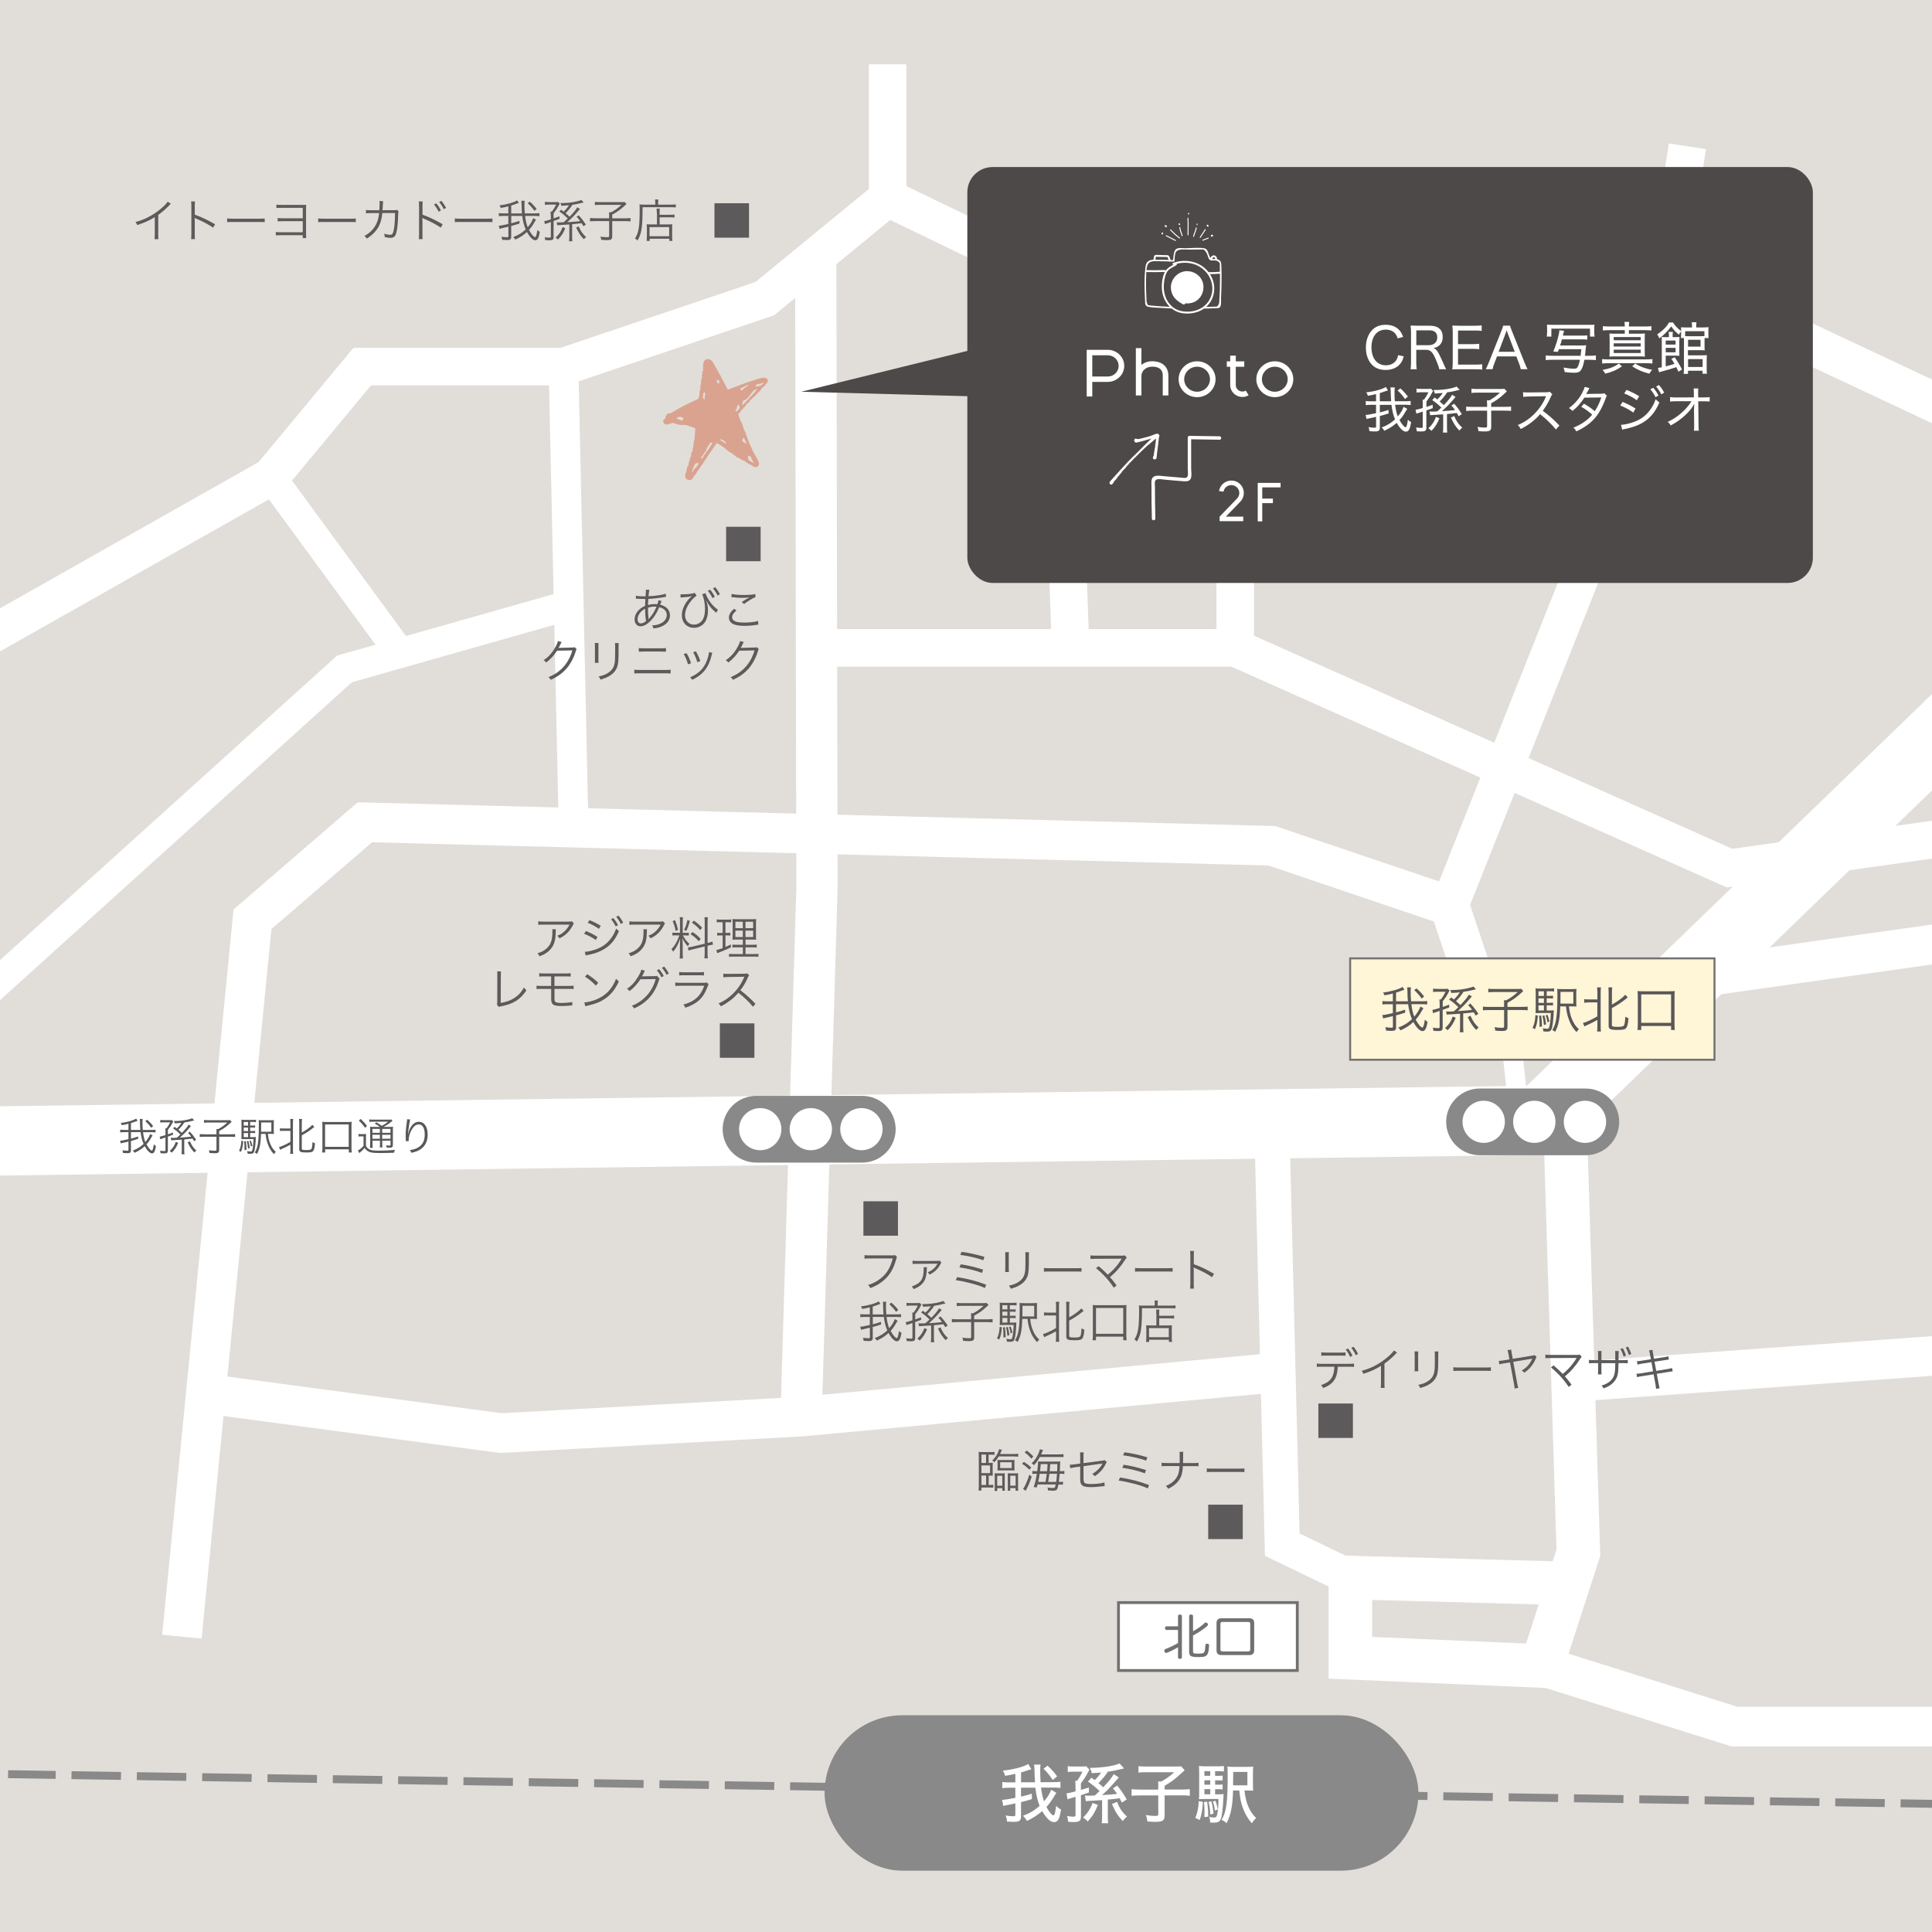 <?xml version="1.0" encoding="UTF-8"?> <svg xmlns="http://www.w3.org/2000/svg" xmlns:xlink="http://www.w3.org/1999/xlink" id="_レイヤー_2" viewBox="0 0 463.1 463.1"><rect x="0" y="0" width="463.1" height="463.1" fill="#333333" stroke="none"/><defs><clipPath id="clippath"><rect width="463.1" height="463.1" style="fill:none;"></rect></clipPath></defs><g id="_レイヤー_1-2"><g style="clip-path:url(#clippath);"><rect width="463.1" height="463.1" style="fill:#e1deda;"></rect><polyline points="1528.92 -852.51 369.38 268.52 -96.73 274.78" style="fill:none; stroke:#fff; stroke-miterlimit:10; stroke-width:16.61px;"></polyline><polyline points="375.19 270.67 378.33 372.22 369.54 399.34 323.69 397.37 323.69 378.14 375.19 379.54" style="fill:none; stroke:#fff; stroke-miterlimit:10; stroke-width:10.44px;"></polyline><polyline points="323.69 378.14 307.36 370.25 304.85 269.38" style="fill:none; stroke:#fff; stroke-miterlimit:10; stroke-width:8.43px;"></polyline><line x1="378.15" y1="331.16" x2="508.31" y2="321.77" style="fill:none; stroke:#fff; stroke-miterlimit:10; stroke-width:9.49px;"></line><polyline points="43.6 392.31 60.52 220.35 87.46 197.1 304.85 202.73 347.45 217.14 355.6 241.54 508.31 220.03 1528.92 -878.4" style="fill:none; stroke:#fff; stroke-miterlimit:10; stroke-width:9.49px;"></polyline><polyline points="195.53 61.56 195.83 212.86 192.08 337.62" style="fill:none; stroke:#fff; stroke-miterlimit:10; stroke-width:9.89px;"></polyline><polyline points="212.76 15.41 212.76 47.43 183.31 71.59 135.07 87.88 86.83 87.88 64.9 114.28 -45.36 176.63 -25.31 223.26 -47.59 236.41" style="fill:none; stroke:#fff; stroke-miterlimit:10; stroke-width:8.99px;"></polyline><rect x="268.1" y="384.14" width="42.86" height="16.28" style="fill:#fff; stroke:#727171; stroke-width:.68px;"></rect><path d="M282.37,387.38c0-.26.17-.37.46-.37s.47.12.47.37v9.88c0,.26-.19.37-.47.37s-.46-.12-.46-.37v-2.41c-.94.56-1.84,1-2.6,1.3-.09.04-.16.05-.23.05-.2,0-.34-.12-.41-.3-.03-.07-.05-.15-.05-.21,0-.2.1-.36.31-.43.85-.31,1.92-.8,2.98-1.42v-3.14h-2.77c-.22,0-.34-.17-.34-.43s.12-.44.34-.44h2.77v-2.45ZM285.97,395.75c0,.55.06.62,1.21.62s1.33-.08,1.51-.43c.15-.28.2-.86.24-1.59.01-.21.16-.35.4-.35h.06c.27.02.43.17.43.38v.02c-.05.98-.15,1.69-.41,2.14s-.7.66-1.94.66c-.92,0-1.54-.03-1.95-.21-.35-.15-.48-.5-.48-.99v-8.64c0-.24.19-.36.45-.36s.48.12.48.36v3.65c1-.53,2.2-1.38,2.8-2,.08-.07.17-.1.28-.1.13,0,.27.06.37.19.08.09.13.2.13.3,0,.12-.06.24-.17.35-.7.65-2.07,1.57-3.41,2.28v3.72Z" style="fill:#727171;"></path><path d="M300.63,395.62c0,.73-.41,1.1-1.15,1.1h-6.74c-.73,0-1.14-.37-1.14-1.1v-6.6c0-.73.41-1.12,1.14-1.12h6.74c.74,0,1.15.38,1.15,1.12v6.6ZM299.13,395.84c.41,0,.55-.13.55-.46v-6.13c0-.34-.14-.47-.55-.47h-6.04c-.41,0-.55.13-.55.47v6.13c0,.34.14.46.55.46h6.04Z" style="fill:#727171;"></path><line x1="361.73" y1="244.68" x2="364.37" y2="269.38" style="fill:none; stroke:#fff; stroke-miterlimit:10; stroke-width:4.75px;"></line><polyline points="369.54 399.34 415.74 413.86 471.88 413.86" style="fill:none; stroke:#fff; stroke-miterlimit:10; stroke-width:9.49px;"></polyline><polyline points="195.53 155.29 296.08 155.29 414.57 208.09 498.5 196.29" style="fill:none; stroke:#fff; stroke-miterlimit:10; stroke-width:8.99px;"></polyline><polyline points="296.08 155.29 296.08 122.88 375.02 72.15 401.33 80.01" style="fill:none; stroke:#fff; stroke-miterlimit:10; stroke-width:8.99px;"></polyline><polyline points="404.46 35.07 395.07 97.43 347.45 217.14" style="fill:none; stroke:#fff; stroke-miterlimit:10; stroke-width:8.99px;"></polyline><line x1="395.94" y1="64.68" x2="470.25" y2="99.56" style="fill:none; stroke:#fff; stroke-miterlimit:10; stroke-width:9.49px;"></line><line x1="135.07" y1="87.88" x2="137.58" y2="202.27" style="fill:none; stroke:#fff; stroke-miterlimit:10; stroke-width:7.12px;"></line><polyline points="212.76 47.43 253.48 67.09 256.61 155.29" style="fill:none; stroke:#fff; stroke-miterlimit:10; stroke-width:8.99px;"></polyline><polyline points="137.58 144.72 82.58 160.34 -20.61 253.55" style="fill:none; stroke:#fff; stroke-miterlimit:10; stroke-width:7.12px;"></polyline><line x1="64.9" y1="114.28" x2="94.98" y2="155.29" style="fill:none; stroke:#fff; stroke-miterlimit:10; stroke-width:7.12px;"></line><line x1="467.43" y1="432.44" x2="1.94" y2="425.27" style="fill:none; stroke:#898989; stroke-dasharray:11.86 3.8; stroke-width:1.9px;"></line><rect x="197.65" y="411.15" width="142.35" height="37.25" rx="18.62" ry="18.62" style="fill:#898989;"></rect><path d="M253.2,429.77c-.17.25-.33.48-.51.81-.59.99-1.21,1.85-1.86,2.54.6,1.15,1.33,2.02,1.69,2.02.25,0,.45-.75.64-2.28.45.45.68.62,1.18.88-.25,1.38-.34,1.77-.59,2.28-.25.5-.61.75-1.09.75-.87,0-1.88-.95-2.84-2.65-1.16.99-2.17,1.65-3.68,2.36-.26-.51-.47-.78-.93-1.23,1.71-.67,2.84-1.33,3.99-2.39-.51-1.26-.82-2.58-1.02-4.35h-3.44v2.14c1.09-.25,1.52-.37,2.59-.7l.03,1.29c-1.24.39-1.72.51-2.62.73v3.35c0,1.1-.37,1.38-1.83,1.38-.43,0-.95-.02-1.52-.06-.05-.59-.12-.9-.34-1.46.76.12,1.3.17,1.83.17.4,0,.5-.06.5-.36v-2.72c-.95.2-1.58.34-1.92.4-.51.09-.7.12-.98.22l-.28-1.47h.08c.45,0,1.66-.19,3.1-.48v-2.42h-1.41c-.73,0-1.24.03-1.72.11v-1.47c.43.05.99.08,1.72.08h1.41v-2.05c-1.05.25-1.44.31-2.45.47-.15-.51-.29-.84-.54-1.24,2.51-.26,5.09-.93,6.07-1.6l.76,1.26c-.29.08-.53.14-.78.23-.93.34-1.02.36-1.69.54v2.37h3.34c-.05-.82-.08-1.29-.09-1.66-.03-.93-.05-1.51-.05-1.71-.02-.4-.03-.54-.09-.87h1.57c-.08.34-.09.59-.09,1.38,0,1.02.02,1.72.09,2.84l3.15-.02c.7,0,1.15-.02,1.61-.09v1.47c-.45-.06-1.07-.09-1.72-.08h-2.93c.14,1.29.36,2.25.71,3.31.85-.98,1.44-1.96,1.71-2.78l1.27.74ZM251.11,423.24c.95.87,1.58,1.58,2.28,2.54l-1.04.88c-.81-1.19-1.3-1.8-2.23-2.7l.99-.73Z" style="fill:#fff;"></path><path d="M257.8,428.17c0-.57-.02-.93-.08-1.3h.45c.57-.81.87-1.3,1.29-2.2h-2.05c-.68,0-.95.02-1.47.08v-1.4c.42.06.79.08,1.5.08h1.92c.51,0,.79-.02,1.02-.05l.76.81c-.09.14-.09.16-.39.7-.48.93-.9,1.57-1.66,2.61v1.54c.7-.19,1.04-.29,1.91-.59l.02,1.21c-.92.33-1.24.43-1.92.65v5.14c0,1.01-.4,1.3-1.8,1.3-.26,0-.71-.02-1.26-.06-.05-.56-.11-.87-.26-1.38.76.11,1.09.14,1.52.14s.5-.06.5-.36v-4.39q-.79.25-.98.29t-.59.19c-.12.05-.14.05-.34.11l-.25-1.43c.54-.05,1.16-.19,2.16-.47v-1.21ZM263.17,432.64c-.73,1.78-1.29,2.7-2.44,3.96-.36-.4-.62-.62-1.12-.95.67-.65.93-.96,1.33-1.57.42-.64.62-1.04.95-1.92l1.27.48ZM261.63,426.12c.37.28.53.39.78.57.62-.59,1.12-1.19,1.52-1.82-.75.08-1.33.12-2.24.16-.15-.65-.19-.73-.46-1.27,2.89-.02,5.87-.45,7.12-1.06l1.09,1.19c-.25.05-.4.08-.84.19-.99.25-1.8.42-3.06.61-.56.87-1.23,1.69-2.23,2.73.57.47.64.53,1.13.99,1.38-1.46,2.13-2.39,2.51-3.15l1.23.79c-.11.11-.28.29-.5.57-.42.51-1.52,1.72-2.09,2.31-.51.51-.82.82-1.43,1.35q2.36-.14,3.6-.29c-.31-.48-.48-.71-.99-1.32l1.01-.67c.96,1.15,1.4,1.77,2.3,3.32l-1.18.75c-.25-.53-.34-.73-.5-1.02q-1.66.22-2.86.31v3.99c0,.79.02,1.19.09,1.68h-1.55c.06-.51.09-.93.09-1.66v-3.88q-2.17.16-3.26.2c-.29.02-.39.02-.65.06l-.2-1.37c.29.03.51.05.96.05.36,0,.7-.02,1.41-.05.59-.53.73-.67,1.13-1.06-.95-.92-1.57-1.43-2.78-2.28l.84-.93ZM267.75,431.9c.7,1.71,1.18,2.41,2.39,3.52-.37.29-.7.65-1.02,1.09-1.24-1.38-1.69-2.06-2.59-4.1l1.23-.51Z" style="fill:#fff;"></path><path d="M277.65,428.14c0-.45-.02-.79-.05-1.12h.78c1.2-.67,2.06-1.29,3.09-2.22h-6.83c-.76,0-1.26.03-1.75.09v-1.54c.51.06.99.09,1.75.09h7.17c.73,0,1.01-.02,1.29-.06l.87.95q-.25.22-.57.51c-1.8,1.66-2.61,2.27-4.24,3.21v.9h4.02c.96,0,1.49-.03,2.02-.09v1.58c-.59-.08-1.09-.09-2.02-.09h-4.02v4.8c0,1.24-.47,1.55-2.3,1.55-.42,0-.57-.02-1.82-.09-.11-.75-.16-.98-.39-1.54.93.14,1.57.2,2.25.2.62,0,.74-.08.74-.43v-4.48h-4.38c-.87,0-1.41.03-2.02.09v-1.58c.56.06,1.12.09,2.06.09h4.33v-.82Z" style="fill:#fff;"></path><path d="M288.34,431.91c-.15,2.16-.31,3.03-.78,4.35l-1.04-.5c.53-1.3.75-2.36.82-4.03l.99.19ZM291.26,430.1h.7c.7,0,1.02-.02,1.33-.06q-.02.19-.05,1.06c-.14,2.68-.34,4.31-.64,4.97-.29.62-.68.82-1.68.82-.29,0-.5,0-.87-.02.02-.05.02-.06.02-.09,0-.45-.08-.87-.25-1.24.57.09.87.12,1.23.12.45,0,.61-.19.75-.95.19-.98.26-1.97.26-3.49h-3.27c-.6,0-.98.02-1.41.05.05-.37.06-.76.06-1.55v-4.56c0-.95-.02-1.38-.06-1.85.45.06.85.08,1.74.08h2.62c.73,0,1.13-.02,1.63-.08v1.32c-.42-.06-.78-.08-1.35-.08h-.76v1.12h.56c.59,0,.92-.02,1.24-.06v1.19c-.37-.05-.71-.06-1.24-.06h-.56v1.06h.56c.56,0,.9-.02,1.24-.06v1.19c-.37-.05-.71-.06-1.24-.06h-.56v1.24ZM289.35,431.85c.19,1.33.25,2.17.26,3.6l-.92.11c.03-.54.03-.78.03-1.16,0-.9-.03-1.46-.12-2.44l.74-.11ZM290.09,424.54h-1.4v1.12h1.4v-1.12ZM290.09,426.73h-1.4v1.06h1.4v-1.06ZM288.7,428.85v1.24h1.4v-1.24h-1.4ZM290.37,431.77c.25.95.4,1.86.53,2.93l-.79.25c-.03-1.1-.17-2-.42-3.01l.68-.17ZM291.32,431.63c.26.62.4,1.13.59,2.08l-.67.29c-.14-.92-.25-1.41-.51-2.17l.59-.2ZM298.3,429.17c.2,1.71.45,2.81.92,3.86.5,1.13,1.12,2.06,1.88,2.75-.5.47-.7.73-1.04,1.26-1.06-1.24-1.66-2.31-2.2-3.83-.42-1.15-.56-1.86-.81-4.03h-1.49c-.09,3.71-.53,5.9-1.55,7.84-.39-.37-.65-.54-1.2-.79,1.16-1.94,1.46-4.13,1.46-10.79,0-1.06-.02-1.52-.06-2,.48.06.88.08,1.75.08h2.75c.85,0,1.24-.02,1.68-.08-.05.39-.06.71-.06,1.69v2.42c0,.84.02,1.27.06,1.68-.29-.03-.76-.05-1.41-.05h-.67ZM299,427.94v-3.21h-3.4v.74c0,.78,0,.81-.03,1.99v.2c0,.08,0,.16.01.28h3.41Z" style="fill:#fff;"></path><path d="M237.05,350.66c.4,0,.64-.01.92-.03-.02.22-.03.36-.03.64v1.77c0,.27.01.5.03.68-.25-.02-.44-.03-.98-.03v2.25h.25c.38,0,.63-.01.84-.05v.72c-.23-.03-.53-.05-.94-.05h-1.89v.72h-.7c.04-.34.07-.72.07-1.19v-7.08c0-.39-.01-.65-.04-.99.25.03.53.04,1.01.04h1.84c.46,0,.72-.01.96-.05v.72c-.24-.04-.44-.05-.82-.05h-.6v2.01h.08ZM236.36,348.66h-1.11v2.01h1.11v-2.01ZM237.32,353.1v-1.84h-2.07v1.84h2.07ZM235.25,353.69v2.25h1.12v-2.25h-1.12ZM239.39,349.13c-.32.52-.51.77-1.05,1.39-.02-.03-.04-.05-.05-.07-.22-.22-.24-.24-.45-.36.75-.74,1.2-1.42,1.5-2.24.08-.22.09-.28.13-.48l.71.16c-.1.21-.16.34-.47.99h3.21c.56,0,.88-.02,1.15-.07v.73c-.26-.04-.69-.07-1.12-.07h-3.56ZM238.39,357.36c.04-.31.05-.58.05-1.04v-2.21c0-.56,0-.71-.03-.97.27.02.42.03.73.03h1c.31,0,.49-.01.72-.03-.03.25-.03.39-.03.93v2.35c0,.4.01.62.04.91h-.62v-.62h-1.22v.67h-.64ZM239.03,356.12h1.22v-2.38h-1.22v2.38ZM239.12,350.7c0-.4-.01-.56-.03-.76.23.03.36.03.85.03h2.41c.5,0,.61,0,.83-.03-.02.23-.03.45-.03.73v1c0,.32.01.56.03.81-.23-.02-.48-.03-.83-.03h-2.41c-.35,0-.61.01-.85.03.02-.21.03-.37.03-.77v-1ZM239.74,351.9h2.77v-1.4h-2.77v1.4ZM243.34,353.17c.32,0,.52-.01.72-.03-.03.26-.03.41-.03.93v2.32c0,.42.01.68.04.94h-.64v-.63h-1.28v.62h-.62c.03-.28.04-.45.04-.96v-2.25c0-.55,0-.69-.03-.97.28.02.44.03.72.03h1.08ZM242.16,353.74v2.38h1.28v-2.38h-1.28Z" style="fill:#5c5a5a;"></path><path d="M245.41,350.4c.75.48,1.1.74,1.78,1.37l-.47.52c-.56-.6-.93-.91-1.73-1.41l.43-.49ZM247.3,353.93c-.39,1.2-.84,2.29-1.27,3.07q-.12.23-.19.36l-.62-.49c.41-.44,1.03-1.82,1.51-3.39l.57.46ZM246.1,347.69c.67.5,1.09.88,1.6,1.43l-.5.51c-.61-.72-.94-1.03-1.59-1.47l.49-.47ZM253.5,348.62c.79,0,1.1-.01,1.42-.07v.73c-.25-.03-.61-.04-1.37-.04h-4.3c-.49.87-.79,1.28-1.42,1.99-.15-.21-.32-.36-.54-.5.71-.63,1.18-1.31,1.66-2.39.16-.37.26-.68.29-.94l.76.15q-.05.12-.16.43c-.08.21-.14.36-.28.64h3.94ZM248.71,355.83c-.07.24-.1.35-.2.71l-.74-.1c.32-.84.56-1.85.76-3.19h-.07c-.45,0-.69.01-1,.07v-.74c.26.04.55.07,1.05.07h.11c.12-.95.19-1.64.19-2.01,0-.02,0-.13-.01-.32.13.01.45.02.77.02h3.47c.56,0,.76-.01,1.13-.04-.05.28-.05.38-.1,1.65-.01.22-.01.36-.03.7h.08c.5,0,.74-.01,1.01-.07v.74c-.33-.04-.64-.07-1.01-.07h-.12q-.01.11-.02.31c-.03.46-.09,1.01-.17,1.66h.12c.43,0,.6-.01.86-.07v.72c-.28-.03-.5-.04-.88-.04h-.2c-.22,1.27-.41,1.49-1.31,1.49-.25,0-.61-.02-1.2-.07,0-.28-.03-.44-.12-.7.47.09.91.13,1.21.13.56,0,.6-.05.76-.86h-4.34ZM249.21,353.26c-.07.52-.14.91-.36,1.96h1.76q.2-1.07.29-1.96h-1.69ZM250.98,352.65c.08-.75.08-.83.12-1.71h-1.64c-.05.74-.08.97-.16,1.71h1.68ZM251.54,353.26q-.11.89-.29,1.96h1.91c.08-.6.13-1.08.2-1.96h-1.81ZM253.4,352.65c.02-.44.04-1.06.05-1.71h-1.71c-.05.72-.1,1.3-.13,1.71h1.79Z" style="fill:#5c5a5a;"></path><path d="M258.92,349.13c0-.57,0-.64-.04-1h.88c-.04.31-.05.52-.05,1v1.59l4.43-.59c.41-.04.44-.05.62-.15l.53.45c-.08.12-.09.14-.17.31-.29.62-.54,1.03-.83,1.4-.46.59-1.06,1.15-1.85,1.7-.25-.28-.35-.36-.65-.52,1.19-.71,2-1.54,2.48-2.53-.1.02-.14.03-.25.05-.04.01-.07.01-.13.02-1.53.21-2.92.4-4.17.58v2.57c0,1.01.04,1.24.27,1.44.23.2.69.27,1.58.27,1.15,0,2.33-.14,3.17-.38l.05.88c-.29.01-.36.02-.65.05-1.1.14-1.84.2-2.59.2-1.24,0-1.88-.15-2.23-.51-.33-.35-.4-.69-.4-1.8v-2.63l-1.32.19q-.72.1-1.07.19l-.1-.82h.16c.19,0,.57-.03.94-.08l1.39-.19v-1.69Z" style="fill:#5c5a5a;"></path><path d="M268.47,354.15c2.76.45,4.66.95,6.97,1.82l-.31.8c-1.03-.48-1.92-.77-3.7-1.22-1.32-.33-2.2-.5-3.29-.67l.33-.73ZM269.32,351.09c1.83.28,3.44.67,5.38,1.28l-.28.79c-1.54-.59-3.46-1.06-5.41-1.33l.32-.73ZM269.51,348.11c1.81.24,3.48.6,5.5,1.2l-.28.8c-1.43-.52-3.72-1.05-5.53-1.27l.32-.73Z" style="fill:#5c5a5a;"></path><path d="M286,350.7c.63,0,.9-.01,1.28-.08v.85c-.37-.04-.69-.05-1.27-.05h-2.47c-.09,1.53-.28,2.35-.81,3.17-.58.93-1.42,1.64-2.71,2.28-.2-.34-.29-.46-.56-.7,1.28-.51,2.18-1.27,2.71-2.25.35-.65.47-1.21.56-2.51h-3.02c-.58,0-.89.01-1.27.05v-.85c.39.07.64.08,1.28.08h3.04c.01-.4.01-.62.01-.96v-.79c0-.44-.01-.67-.05-.93h.92c-.04.29-.04.32-.05.93v.79q-.01.82-.01.96h2.42Z" style="fill:#5c5a5a;"></path><path d="M289.27,351.96c.32.05.61.07,1.35.07h6.34c.81,0,.98-.01,1.32-.05v.88c-.35-.03-.6-.04-1.33-.04h-6.33c-.8,0-1.03.01-1.35.04v-.89Z" style="fill:#5c5a5a;"></path><path d="M297.89,360.67v8.25h-8.28v-8.25h8.28Z" style="fill:#5c5a5a;"></path><path d="M133.24,222.74q-.03.2-.04.76c-.03,1.82-.34,2.9-1.08,3.84-.67.84-1.47,1.39-2.79,1.89-.16-.35-.24-.46-.5-.73.88-.26,1.43-.53,2-1,1.16-.93,1.58-2.04,1.58-4.17,0-.31-.01-.38-.04-.59h.88ZM137.55,221.37c-.11.14-.13.17-.26.44-.75,1.46-1.77,2.45-3.19,3.11-.16-.27-.25-.37-.53-.62.76-.29,1.21-.56,1.72-1.04.5-.47.91-1,1.22-1.63h-6.2c-.6,0-.88.01-1.29.05v-.84c.37.05.68.08,1.3.08h5.86q.73,0,.93-.08l.44.52Z" style="fill:#5c5a5a;"></path><path d="M140.45,223.16c.95.38,1.91.87,2.77,1.42l-.43.74c-.64-.5-1.9-1.18-2.78-1.49l.44-.67ZM140.17,228.14h.07c.62,0,1.84-.28,2.87-.68,2.11-.77,3.8-2.57,4.58-4.89.26.28.39.39.68.59-1.38,3.31-3.62,5.02-7.55,5.76-.24.05-.26.05-.43.11l-.22-.89ZM141.3,220.55c.99.4,1.85.84,2.71,1.37l-.45.73c-.61-.48-2.06-1.27-2.68-1.45l.43-.65ZM147.02,220.05c.48.59.79,1.05,1.11,1.69l-.54.33c-.27-.58-.8-1.39-1.11-1.73l.55-.28ZM148.24,219.46c.5.6.77,1,1.13,1.69l-.55.32c-.24-.51-.7-1.22-1.12-1.71l.53-.29Z" style="fill:#5c5a5a;"></path><path d="M155.08,222.74q-.03.2-.04.76c-.03,1.82-.34,2.9-1.08,3.84-.67.84-1.47,1.39-2.79,1.89-.16-.35-.24-.46-.5-.73.88-.26,1.43-.53,2-1,1.16-.93,1.58-2.04,1.58-4.17,0-.31-.01-.38-.04-.59h.88ZM159.39,221.37c-.11.14-.13.17-.26.44-.75,1.46-1.77,2.45-3.19,3.11-.16-.27-.25-.37-.53-.62.76-.29,1.21-.56,1.72-1.04.5-.47.91-1,1.22-1.63h-6.2c-.6,0-.88.01-1.29.05v-.84c.37.05.68.08,1.3.08h5.86q.73,0,.93-.08l.44.52Z" style="fill:#5c5a5a;"></path><path d="M162.13,224.2c-.46,0-.69.01-.95.05v-.71c.22.04.47.05.95.05h.86v-2.57c0-.53-.02-.88-.07-1.17h.8c-.04.27-.07.6-.07,1.16v2.59h.65c.37,0,.59-.01.81-.04v.69c-.23-.03-.48-.04-.82-.04h-.6c.47.88.89,1.43,1.56,2.02-.15.2-.29.41-.38.59-.65-.74-.96-1.19-1.28-1.92.02.44.05,1.41.05,1.61v2.04c0,.52.02.85.07,1.2h-.8c.04-.37.07-.71.07-1.21v-1.85c0-.5.02-1.11.05-1.69-.46,1.39-.94,2.28-1.68,3.12-.15-.29-.24-.43-.42-.61.55-.56.91-1.07,1.3-1.83.27-.53.38-.79.61-1.46h-.73ZM161.8,220.55c.37.93.52,1.41.73,2.33l-.58.25c-.2-.99-.38-1.58-.72-2.33l.57-.25ZM165.38,220.76c-.48,1.53-.48,1.54-.88,2.38l-.53-.25c.4-.8.57-1.29.8-2.37l.62.24ZM168.92,221.02c0-.58-.02-.87-.07-1.15h.83c-.04.33-.07.62-.07,1.13v5.02l.16-.03c.49-.12.76-.21,1-.31l.13.76c-.27.02-.62.09-1.05.19l-.25.07v1.82c0,.52.02.87.07,1.19h-.83c.05-.29.07-.58.07-1.2v-1.65l-2.87.7c-.44.1-.75.2-1.01.29l-.14-.77c.27-.01.63-.08,1.05-.17l2.98-.71v-5.18ZM166,223.4c.92.63,1.39,1.03,1.95,1.66l-.46.55c-.67-.76-1.1-1.13-1.98-1.7l.48-.5ZM166.33,220.67c.95.69,1.31,1,1.96,1.7l-.45.57c-.73-.82-1.1-1.16-1.99-1.77l.47-.5Z" style="fill:#5c5a5a;"></path><path d="M172.66,221.05c-.44,0-.57.01-.86.05v-.73c.26.05.49.07.92.07h1.66c.42,0,.63-.01.89-.07v.72c-.28-.03-.49-.04-.84-.04h-.54v2.56h.44c.32,0,.48-.01.73-.05v.69c-.25-.03-.46-.04-.73-.04h-.44v2.77c.54-.23.72-.32,1.28-.6l.04.69c-1.07.52-1.28.61-2.84,1.23-.25.1-.31.12-.44.19l-.22-.76c.4-.09.75-.2,1.51-.47v-3.04h-.58c-.29,0-.48.01-.72.05v-.7c.24.04.4.05.73.05h.57v-2.56h-.57ZM176.93,225.21c-.69,0-1.05.01-1.35.04.02-.19.02-.29.02-.39q.01-.28.02-.86v-2.32c0-.69-.02-1.05-.05-1.39.33.04.67.05,1.41.05h2.87c.76,0,1.09-.01,1.4-.05-.03.31-.04.73-.04,1.37v2.19c0,.71.01,1.11.04,1.4-.39-.03-.69-.04-1.31-.04h-1.24v1.25h1.61c.54,0,.78-.01,1.07-.05v.72c-.31-.04-.57-.05-1.07-.05h-1.61v1.6h2.03c.52,0,.77-.01,1.07-.05v.72c-.32-.04-.57-.05-1.09-.05h-4.88c-.52,0-.78.01-1.08.05v-.72c.28.04.51.05,1.04.05h2.27v-1.6h-1.44c-.52,0-.76.01-1.05.05v-.72c.27.04.5.05,1.05.05h1.44v-1.25h-1.11ZM176.28,220.94v1.55h1.77v-1.55h-1.77ZM176.28,223.07v1.54h1.77v-1.54h-1.77ZM178.69,222.49h1.84v-1.55h-1.84v1.55ZM178.69,224.61h1.84v-1.54h-1.84v1.54Z" style="fill:#5c5a5a;"></path><path d="M120.1,232.85c-.03.23-.05.51-.05.97l-.03,6.58c1.25-.21,2.25-.55,3.12-1.09,1.09-.68,1.82-1.46,2.45-2.62.27.38.34.47.6.69-1.5,2.23-3.1,3.24-6.01,3.81-.43.09-.48.1-.63.16l-.44-.55c.05-.19.08-.31.08-.71l.02-6.25v-.4c0-.22-.01-.35-.03-.59h.93Z" style="fill:#5c5a5a;"></path><path d="M129.86,237.03c-.58,0-.88.01-1.25.05v-.82c.38.05.61.07,1.27.07h2.23v-2.29h-1.62c-.63,0-.92.01-1.24.05v-.83c.36.07.58.08,1.25.08h5.02c.69,0,.91-.01,1.27-.08v.83c-.33-.04-.61-.05-1.25-.05h-2.64v2.29h3.32c.64,0,.88-.01,1.27-.07v.82c-.37-.04-.68-.05-1.25-.05h-3.33v2.15c0,.69.04.87.27,1.01.21.14.69.22,1.42.22.41,0,1.01-.03,1.62-.09.43-.03.59-.07.95-.16v.85c-.05-.01-.1-.01-.13-.01-.11,0-.13,0-.82.07-.4.03-1.19.07-1.69.07-1.93,0-2.41-.34-2.41-1.7v-2.4h-2.24Z" style="fill:#5c5a5a;"></path><path d="M140.06,240.28c.85-.03,2.16-.37,3.17-.84,2.11-.94,3.57-2.54,4.45-4.85.25.34.36.44.67.64-.87,1.9-1.89,3.17-3.33,4.17-1.12.76-2.25,1.21-4.07,1.63-.29.07-.38.09-.65.17l-.24-.92ZM140.76,233.52c1.17.74,1.84,1.28,2.63,2.05l-.57.68c-.79-.85-1.65-1.56-2.6-2.14l.53-.59Z" style="fill:#5c5a5a;"></path><path d="M154.61,232.64c-.1.14-.11.15-.24.45-.27.56-.39.81-.5.96.09-.02.19-.03.39-.03l2.64-.04c.38-.01.41-.01.57-.08l.65.69c-.09.12-.1.14-.19.43-1,3.21-2.9,5.35-5.94,6.7-.16-.29-.27-.44-.54-.64,2.84-1.09,4.89-3.38,5.73-6.4l-3.68.05c-.6.99-1.64,2.14-2.61,2.84-.19-.26-.29-.37-.61-.56,1.07-.68,1.94-1.64,2.74-3,.44-.75.67-1.3.69-1.58l.89.23ZM157.98,232.29c.53.63.77.99,1.11,1.65l-.54.33c-.27-.57-.76-1.32-1.11-1.68l.55-.29ZM159.2,231.68c.54.67.73.95,1.12,1.66l-.55.32c-.26-.55-.65-1.15-1.11-1.67l.54-.31Z" style="fill:#5c5a5a;"></path><path d="M161.86,235.51c.39.05.62.07,1.28.07h5.6c.4,0,.52-.01.71-.08l.4.47c-.1.15-.12.21-.31.69-.93,2.54-2.43,3.94-5.26,4.89-.13-.32-.21-.44-.47-.75,1.46-.41,2.42-.91,3.24-1.66.77-.71,1.26-1.52,1.77-2.86h-5.69c-.58,0-.89.01-1.27.05v-.82ZM162.8,232.98c.32.07.53.08,1.15.08h3.64c.61,0,.83-.01,1.15-.08v.84c-.29-.04-.56-.05-1.13-.05h-3.67c-.58,0-.84.01-1.13.05v-.84Z" style="fill:#5c5a5a;"></path><path d="M180.48,241.33c-.86-1.1-2.09-2.29-3.49-3.37-.76.87-1.3,1.37-2.08,1.95-.75.55-1.33.91-2.14,1.31-.17-.33-.26-.45-.54-.72.84-.34,1.38-.63,2.21-1.25,1.75-1.29,3.1-3.01,3.89-4.92.02-.07.03-.08.05-.13.02-.03.02-.04.03-.08-.1.01-.13.01-.26.01l-3.64.05c-.49.01-.81.03-1.12.09l-.02-.88c.29.04.49.05.86.05h.28l3.9-.04c.38-.01.51-.02.7-.09l.46.47c-.11.13-.19.26-.31.53-.61,1.35-1.12,2.21-1.8,3.05,1.43,1.09,2.39,1.95,3.63,3.27l-.62.69Z" style="fill:#5c5a5a;"></path><path d="M180.83,245.3v8.25h-8.28v-8.25h8.28Z" style="fill:#5c5a5a;"></path><path d="M40.96,48.86c-.2.14-.21.16-.48.46-.69.72-1.61,1.52-2.55,2.19v4.65c0,.62.01.86.05,1.16h-.95c.05-.28.07-.53.07-1.13v-4.15c-1.42.87-2.21,1.23-4.21,1.91-.15-.35-.21-.46-.43-.73,2.05-.53,3.94-1.47,5.66-2.83,1.01-.79,1.78-1.55,2.08-2.06l.75.53Z" style="fill:#5c5a5a;"></path><path d="M45.8,57.33c.04-.29.07-.56.07-1.15v-6.78c0-.58-.02-.84-.07-1.11h.94c-.04.28-.05.51-.05,1.13v2.04c1.68.6,2.95,1.2,4.86,2.3l-.47.81c-1.03-.72-2.53-1.53-4.07-2.16-.16-.07-.24-.11-.34-.19h-.02c.03.23.04.38.04.65v3.28c0,.61.01.85.05,1.16h-.94Z" style="fill:#5c5a5a;"></path><path d="M54.44,52.35c.32.05.61.07,1.35.07h6.34c.81,0,.98-.01,1.32-.05v.88c-.35-.03-.6-.04-1.33-.04h-6.33c-.8,0-1.03.01-1.35.04v-.89Z" style="fill:#5c5a5a;"></path><path d="M67.38,56.38c-.61,0-.88.01-1.27.05v-.83c.39.05.63.07,1.28.07h5.18v-2.65h-4.75c-.59,0-.89.01-1.27.05v-.82c.39.05.63.07,1.28.07h4.74v-2.5h-5.05c-.58,0-.89.01-1.27.05v-.83c.38.05.64.07,1.28.07h4.96c.46,0,.58,0,.89-.03q-.01.21-.02.87v6.24c0,.35.01.63.04.88h-.84v-.7h-5.19Z" style="fill:#5c5a5a;"></path><path d="M76.27,52.35c.32.05.61.07,1.35.07h6.34c.81,0,.98-.01,1.32-.05v.88c-.35-.03-.6-.04-1.33-.04h-6.33c-.8,0-1.03.01-1.35.04v-.89Z" style="fill:#5c5a5a;"></path><path d="M90.92,50.4c.04-.56.07-1.16.07-1.64,0-.25-.01-.37-.04-.57l.88.02q-.04.25-.09,1.41c-.02.34-.02.47-.05.77h2.73c.49-.01.5-.02.72-.09l.4.35c-.07.16-.08.26-.09.65-.03,1.42-.16,3.07-.31,3.82-.27,1.49-.6,1.89-1.58,1.89-.35,0-.78-.05-1.35-.19v-.13c0-.25-.02-.4-.12-.69.59.2,1.05.28,1.41.28.53,0,.71-.26.92-1.34.16-.86.26-2.26.27-3.87h-3.05c-.14,1.41-.39,2.31-.87,3.23-.61,1.12-1.62,2.15-2.86,2.89-.2-.32-.28-.4-.56-.64,1.3-.69,2.24-1.65,2.84-2.87.37-.76.54-1.37.68-2.6h-1.99c-.64.01-.76.01-1.16.07v-.83c.36.07.62.08,1.17.08h2.04Z" style="fill:#5c5a5a;"></path><path d="M100.38,57.33c.04-.25.05-.48.07-1.15v-6.78c-.01-.69-.02-.87-.07-1.11h.94c-.04.25-.05.46-.05,1.13v2.04c1.56.56,3.07,1.27,4.85,2.3l-.47.81c-.82-.61-2.53-1.52-4.07-2.16-.15-.07-.24-.11-.34-.19h-.02c.03.21.04.38.04.65v3.28c0,.65.01.89.05,1.16h-.94ZM104.57,48.73c.49.59.8,1.05,1.12,1.69l-.55.33c-.27-.58-.8-1.4-1.12-1.73l.54-.28ZM105.8,48.13c.49.61.76,1.01,1.12,1.7l-.55.32c-.23-.52-.69-1.22-1.11-1.72l.54-.29Z" style="fill:#5c5a5a;"></path><path d="M109.02,52.35c.32.05.61.07,1.35.07h6.34c.81,0,.98-.01,1.32-.05v.88c-.35-.03-.6-.04-1.33-.04h-6.33c-.8,0-1.03.01-1.35.04v-.89Z" style="fill:#5c5a5a;"></path><path d="M128.49,52.64c-.13.19-.23.34-.35.56-.37.71-.84,1.36-1.33,1.92.51.97,1.15,1.71,1.45,1.71.21,0,.37-.53.55-1.71.23.24.36.34.59.47-.15.81-.24,1.16-.4,1.49-.16.35-.39.52-.69.52-.57,0-1.33-.76-2-1.99-.8.75-1.6,1.28-2.79,1.82-.14-.24-.24-.37-.5-.6,1.28-.49,2.14-1.04,2.99-1.84-.42-.96-.68-2.02-.83-3.24h-2.63v1.77c.8-.2,1.1-.29,1.95-.59l.03.64c-.93.31-1.25.4-1.99.6v2.62c0,.57-.24.75-.95.75-.35,0-.77-.02-1.22-.05-.02-.28-.07-.48-.17-.75.61.09.99.12,1.38.12.23,0,.28-.04.28-.24v-2.28c-1.09.27-1.2.29-1.54.36-.25.05-.37.08-.57.15l-.19-.75c.36,0,1-.12,2.29-.41v-1.93h-1.15c-.46,0-.81.02-1.12.07v-.75c.28.04.63.07,1.12.07h1.15v-1.7c-.74.2-1.1.27-1.82.39-.08-.22-.16-.39-.31-.6,1.67-.2,3.61-.75,4.23-1.22l.42.61q-.07.02-.2.07s-.04.01-.28.1c-.5.2-.81.29-1.35.47v1.89h2.58c-.07-.79-.08-.97-.1-2.23-.01-.4-.02-.55-.07-.81h.83c-.05.24-.07.47-.07,1.01,0,.74.02,1.21.09,2.02h2.41c.46,0,.78-.02,1.09-.07v.75c-.32-.04-.67-.07-1.12-.07h-2.31c.13,1.13.32,1.93.62,2.71.66-.75,1.12-1.53,1.32-2.19l.68.37ZM126.97,48.33c.68.58,1.12,1.05,1.66,1.76l-.52.45c-.54-.73-.85-1.1-1.63-1.84l.49-.36Z" style="fill:#5c5a5a;"></path><path d="M132.01,51.64c0-.43-.01-.67-.05-.92h.32c.45-.59.63-.91,1.03-1.68h-1.69c-.42,0-.65.01-1.01.07v-.74c.31.05.57.07,1.05.07h1.53c.28,0,.46-.01.6-.03l.38.4c-.07.1-.11.19-.23.41-.44.82-.61,1.08-1.24,1.9v1.23c.63-.21.72-.24,1.4-.5l.02.61q-.45.17-1.42.52v3.83c0,.39-.11.62-.34.7-.15.05-.36.08-.76.08-.23,0-.48-.01-.91-.04-.02-.27-.05-.44-.14-.69.52.08.82.1,1.18.1.24,0,.31-.05.31-.25v-3.49c-.27.1-.6.21-.97.34-.12.03-.24.08-.45.15l-.17-.7c.52-.1.71-.15,1.59-.44v-.93ZM135.5,54.7c-.52,1.24-.87,1.79-1.76,2.72-.19-.2-.32-.31-.57-.46.92-.87,1.24-1.36,1.68-2.52l.64.26ZM134.52,50.28c.29.21.39.28.59.45.59-.56.93-.98,1.28-1.55-.56.07-.68.08-1.83.14-.07-.28-.11-.38-.26-.63,1.54-.01,2.73-.13,3.89-.4.56-.13.94-.25,1.16-.36l.56.6q-.2.03-.52.12c-.86.22-1.36.32-2.18.44-.5.77-.87,1.24-1.63,2.01.34.28.48.41.95.86.98-1.03,1.56-1.73,1.84-2.27l.66.39c-.12.12-.2.21-.37.41-.82,1-1.63,1.84-2.7,2.77q2.01-.13,3.11-.26c-.32-.45-.46-.61-.86-1.04l.5-.34c.67.71,1.05,1.2,1.72,2.21l-.58.39c-.21-.36-.28-.48-.43-.71-1.17.14-1.25.15-2.28.24v2.92c0,.51.02.83.07,1.16h-.81c.04-.33.07-.67.07-1.15v-2.88q-1.85.13-2.4.15c-.18,0-.32.01-.5.04l-.13-.71c.16.02.36.03.61.03.29,0,.54-.01,1.05-.03.5-.44.63-.55.99-.92-.86-.83-1.1-1.03-2.01-1.67l.45-.44ZM138.71,54.27c.54,1.22.92,1.75,1.78,2.56-.2.14-.37.31-.55.51-.84-.89-1.2-1.45-1.84-2.8l.61-.27Z" style="fill:#5c5a5a;"></path><path d="M146.01,51.61c0-.28-.01-.49-.03-.72h.5c1.01-.55,1.6-.98,2.49-1.79h-5.28c-.44,0-.82.02-1.1.07v-.79c.33.04.65.07,1.11.07h5.17c.45,0,.65-.01.85-.04l.45.5c-.23.2-.24.21-.39.35-1.23,1.11-1.63,1.4-3.03,2.19v.88h3.07c.62,0,.95-.02,1.32-.07v.81c-.39-.04-.73-.07-1.32-.07h-3.07v3.64c0,.73-.26.92-1.25.92-.35,0-.69-.02-1.39-.08-.04-.34-.08-.48-.19-.76.67.1,1.12.14,1.57.14s.52-.05.52-.32v-3.55h-3.25c-.55,0-.93.02-1.34.07v-.81c.4.04.75.07,1.36.07h3.23v-.72Z" style="fill:#5c5a5a;"></path><path d="M157.07,48.58c0-.34-.02-.56-.07-.76h.82c-.04.2-.07.4-.07.76v.47h3.04c.59,0,.94-.02,1.21-.07v.74c-.28-.04-.61-.05-1.21-.05h-6.76c-.01,4.87-.24,6.33-1.22,7.99-.22-.24-.27-.29-.6-.51.88-1.33,1.12-2.81,1.12-6.83,0-.69-.01-.99-.04-1.32.35.03.71.05,1.15.05h2.63v-.47ZM157.42,50.97c0-.56-.01-.74-.05-.97h.79c-.04.22-.05.4-.05.98v.5h2.49c.51,0,.84-.02,1.07-.07v.75c-.26-.04-.59-.07-1.05-.07h-2.51v1.71h2.12c.41,0,.64-.01.92-.04-.03.29-.04.56-.04.99v1.68c0,.63.02,1.01.07,1.32h-.74v-.52h-4.71v.52h-.74c.04-.32.07-.69.07-1.31v-1.73c0-.41-.01-.67-.04-.95.27.03.5.04.93.04h1.52v-2.85ZM155.69,56.62h4.71v-2.18h-4.71v2.18Z" style="fill:#5c5a5a;"></path><path d="M179.54,48.72v8.25h-8.28v-8.25h8.28Z" style="fill:#5c5a5a;"></path><path d="M174.48,93.39c1.25-.47,2.29-.86,3.13-1.18.83-.32,1.48-.56,1.95-.7.46-.14.84-.27,1.12-.37.28-.1.57-.19.85-.28.21-.07.57-.16,1.09-.27.16-.04.34-.06.53-.06.19,0,.4.06.61.19.22.13.31.31.29.53-.02.23-.15.47-.39.74-.2.34-.39.55-.55.64-.16.09-.32.23-.47.43-.15.2-.27.36-.35.49-.08.13-.22.24-.4.35-.1.12-.2.24-.29.36-.09.12-.2.22-.35.32-.13.24-.25.39-.37.44-.11.05-.26.17-.44.37-.18.22-.38.4-.61.56-.1.16-.19.31-.29.45-.17.16-.38.31-.61.44-.14.38-.28.6-.42.65-.14.05-.23.15-.27.3-.04.14-.11.23-.21.25s-.2.12-.29.29c-.09.17-.2.31-.32.44-.13.11-.24.23-.33.36-.09.13-.11.27-.05.43.16.4.29.75.39,1.05.1.3.2.51.28.62.09.11.15.24.18.39.14.33.25.68.32,1.04.28.52.57,1.22.86,2.1.29.88.52,1.49.71,1.85.18.36.33.67.42.93.09.26.3.66.6,1.2.31.54.6,1.07.89,1.59.11.2.18.44.22.72.04.28-.03.51-.21.7-.18.19-.43.26-.73.2-.15,0-.32-.06-.51-.19-.2-.12-.34-.22-.42-.28-.07-.07-.15-.11-.23-.11-.08,0-.18-.05-.29-.11-.15-.15-.32-.27-.49-.34-.17-.07-.32-.18-.44-.33-.12-.15-.25-.22-.39-.22-.13,0-.27-.04-.41-.14l-.5-.36c-.05-.1-.11-.14-.18-.1-.08.04-.18.02-.3-.05-.12-.07-.37-.27-.74-.58-.18-.11-.33-.22-.46-.34-.13-.12-.26-.21-.41-.27-.31-.15-.54-.3-.7-.43-.16-.13-.4-.35-.73-.65-.35-.26-.68-.49-.98-.69-.3-.2-.63-.39-.98-.57-1,1.46-1.68,2.44-2.02,2.95-.34.51-.71,1.05-1.09,1.64-.38.58-.72,1.08-1,1.47-.14.28-.33.54-.56.77-.18.35-.31.58-.39.67-.08.1-.26.32-.54.65-.09.25-.24.46-.45.62-.21.16-.49.17-.84.04-.35-.13-.55-.27-.59-.41-.05-.14-.07-.28-.06-.42-.05-.2-.04-.38.02-.55.06-.17.13-.35.2-.54.1-.23.13-.41.1-.51-.03-.11,0-.25.09-.41.08-.17.17-.34.27-.54.09-.2.13-.36.11-.49-.02-.13.02-.28.12-.46.1-.18.16-.39.17-.63.02-.24.12-.49.31-.72.03-.18.04-.34.02-.48-.02-.14.05-.33.2-.58.1-.14.15-.31.16-.51,0-.2.05-.4.14-.6-.04-.14-.03-.28.03-.41.05-.13.09-.26.12-.4-.1-.19-.12-.33-.05-.42.07-.09.11-.19.1-.28,0-.09.03-.28.1-.57.07-.29.13-1.76.18-2.43-.72-.24-1.39-.47-2.02-.69-.63-.22-1.31.06-2.03-.17-.72-.23-1.26-.38-1.6-.45-.2.41-.4.17-.59.28-.19.1-.43.15-.72.14-.29-.01-.5-.16-.63-.43-.13-.27-.15-.48-.06-.6.08-.13.23-.25.43-.38.05-.36.14-.64.29-.85.15-.21.31-.34.48-.38.17-.04.36-.06.58-.06.45-.27.86-.51,1.22-.74.36-.22,1.01-.58,1.94-1.06.94-.48,1.7-.85,2.28-1.1.58-.25.98-.45,1.19-.6.14-.82.22-.43.23-.84.03-.18.04-.37.01-.58-.02-.2.02-.4.13-.58.08-.15.1-.31.07-.48-.03-.17-.01-.33.06-.5,0-.29.04-.51.1-.66.06-.15.06-.3,0-.46.06-.23.1-.41.11-.54.01-.14.07-.28.16-.44-.06-.25-.07-.44-.01-.56.06-.12.08-.29.06-.52-.02-.23.05-.41.2-.57.05-.17.06-.3,0-.39-.05-.09-.07-.21-.04-.35.02-.14.04-.28.04-.41-.03-.28,0-.53.11-.76.11-.23.19-.41.25-.54.05-.11.21-.2.48-.26.19-.03.37-.03.54-.02.18.01.45.18.82.51.69,1.23,1.22,2.15,1.58,2.78.36.63.75,1.36,1.17,2.18.42.83.75,1.46.99,1.89ZM163.87,100.3c-.24-.19-.45-.3-.63-.34-.18-.04-.37-.04-.55,0-.17.08-.38.18-.62.3l1.48.61c0-.19.12-.38.32-.57ZM166.26,111.86c-.07.27-.15.49-.24.66-.09.18-.15.41-.17.7.19-.18.32-.35.39-.5.08-.15.21-.32.4-.5.19-.18.33-.34.43-.47.1-.13.24-.36.41-.69-.21-.08-.47-.07-.78.02-.15.33-.3.58-.44.77ZM170.21,106.13c-.06.15-.13.29-.21.43-.13.26-.3.5-.52.7-.16.61-.31.97-.47,1.08-.16.11-.27.28-.35.52-.07.24-.21.37-.39.4l-.22.6h.35c.26-.56.49-.96.67-1.17.19-.22.47-.61.85-1.16.38-.56.69-1.03.91-1.44-.24.04-.45.05-.63.04ZM168.45,95.27l.41.59c.05-.43.08-.75.1-.94.02-.2.04-.35.08-.45s0-.25-.11-.43c-.29.07-.41.22-.35.43-.03.28-.07.54-.12.81ZM172.33,91.17l-.5-.16c-.04.16-.03.33.01.51.15.38.37.47.64.27l-.16-.62ZM172.69,105.2l-.02.38c.43.18.85.46,1.28.83.02-.22-.05-.44-.22-.66-.3-.14-.52-.24-.66-.32-.14-.08-.26-.15-.37-.22ZM176.29,98.34c-.02.22.08.3.32.24.12-.13.25-.26.38-.4.13-.14.25-.26.36-.36l-.27-.85c-.33.22-.48.43-.45.64.03.21-.08.46-.34.73ZM177.43,93.2c.03.13.18.29.44.49.15-.34.4-.61.76-.79.36-.19.63-.44.82-.75-.47.19-.75.34-.85.43-.09.09-.24.16-.44.21-.2.05-.44.19-.73.41ZM178.06,105.89c.24.05.42.15.52.29.1.14.24.24.41.31-.1-.26-.21-.54-.33-.84-.11-.28-.23-.52-.38-.71l-.29.33c-.1.35-.08.56.07.62ZM179.32,95.32c-.16.06-.29.18-.4.36-.25.16-.51.28-.78.37-.09.18-.15.32-.18.43-.03.11-.03.34,0,.68.79-.85,1.57-1.67,2.33-2.45.41-.43.82-.91,1.22-1.46-.5.09-.86.28-1.08.59-.22.3-.59.8-1.12,1.49ZM179.27,109.24c-.01.18.02.52.11,1.03.18.01.44.17.78.47l.39.28-.05-.33c-.07-.19-.14-.34-.21-.44-.07-.1-.13-.2-.17-.32-.04-.12-.08-.25-.12-.42-.13-.06-.24-.11-.31-.14-.07-.03-.22-.08-.42-.14ZM181.91,92.05s-.16.02-.37.03c-.21.01-.34.19-.39.53l.47.03c.33-.12.58-.21.73-.25.15-.05.43-.27.83-.65-.46.1-.75.16-.89.21-.13.04-.26.08-.39.11Z" style="fill:#daa38f;"></path><path d="M215.24,287.95v8.25h-8.28v-8.25h8.28Z" style="fill:#5c5a5a;"></path><path d="M215.01,301.29q-.08.12-.23.68c-.58,2.09-1.41,3.52-2.74,4.74-1.01.92-1.95,1.48-3.43,2.05-.16-.36-.25-.48-.53-.76.98-.29,1.62-.59,2.47-1.16,1.79-1.19,2.81-2.75,3.44-5.19h-5.55c-.56,0-.86.01-1.22.07v-.88c.42.07.63.08,1.23.08h5.37c.44,0,.51-.01.7-.09l.5.48Z" style="fill:#5c5a5a;"></path><path d="M222.19,303.75c-.03.15-.03.24-.05.7-.08,1.49-.31,2.3-.89,3.03-.49.64-1.16,1.08-2.25,1.52-.14-.28-.22-.38-.45-.63,2.2-.79,2.86-1.76,2.86-4.28,0-.13,0-.2-.02-.34h.81ZM218.75,302.18c.32.05.6.08,1.18.08l4.77-.02c.34,0,.4-.01.57-.07l.37.47q-.1.12-.32.56c-.29.58-.82,1.19-1.4,1.65-.35.27-.6.43-1.09.67-.16-.25-.24-.34-.48-.56,1.05-.4,1.71-.96,2.29-1.92q.02-.05.05-.09s.02-.03.03-.05v-.02c-.11.02-.19.03-.26.03l-4.55.03c-.77,0-.83.01-1.17.04v-.8Z" style="fill:#5c5a5a;"></path><path d="M229.43,306.12c2.76.45,4.66.95,6.97,1.82l-.31.8c-1.03-.48-1.92-.77-3.7-1.22-1.32-.33-2.2-.5-3.29-.67l.33-.73ZM230.28,303.05c1.83.28,3.44.67,5.38,1.28l-.28.79c-1.54-.59-3.46-1.06-5.41-1.33l.32-.73ZM230.48,300.07c1.81.24,3.48.6,5.5,1.2l-.28.8c-1.43-.52-3.72-1.05-5.53-1.27l.32-.73Z" style="fill:#5c5a5a;"></path><path d="M241.84,300.14c-.03.26-.04.4-.04.91v2.94c0,.52.01.64.04.91h-.91c.03-.25.04-.48.04-.92v-2.91c0-.47-.01-.65-.04-.92h.91ZM246.67,300.14c-.04.25-.05.43-.05.95v1.29c0,1.73-.08,2.69-.27,3.33-.32,1.03-1,1.82-2.07,2.42-.53.31-1.06.51-1.99.79-.12-.32-.19-.43-.46-.75.98-.22,1.51-.4,2.07-.74,1.01-.59,1.54-1.29,1.75-2.3.12-.62.15-1.12.15-2.78v-1.23c0-.57-.01-.72-.04-.96h.92Z" style="fill:#5c5a5a;"></path><path d="M250.23,303.92c.32.05.61.07,1.35.07h6.34c.81,0,.98-.01,1.32-.05v.88c-.35-.03-.6-.04-1.33-.04h-6.33c-.8,0-1.03.01-1.35.04v-.89Z" style="fill:#5c5a5a;"></path><path d="M263.33,303.49c.82.68,1.22,1.05,2.21,2.06.47-.39,1.05-.92,1.45-1.34.6-.63,1.34-1.61,1.8-2.37.03-.05.04-.07.09-.13q-.15.01-6.23.02c-.59,0-.89.01-1.27.04v-.86c.38.05.64.07,1.28.07h6.36c.38,0,.44-.01.61-.08l.46.55c-.13.13-.21.23-.44.58-1.07,1.67-2.23,2.98-3.6,4.09.42.45.86,1.01,1.59,1.99l-.67.56c-.99-1.58-2.62-3.37-4.25-4.69l.6-.48Z" style="fill:#5c5a5a;"></path><path d="M272.07,303.92c.32.05.61.07,1.35.07h6.34c.81,0,.98-.01,1.32-.05v.88c-.35-.03-.6-.04-1.33-.04h-6.33c-.8,0-1.03.01-1.35.04v-.89Z" style="fill:#5c5a5a;"></path><path d="M285.26,308.9c.04-.29.07-.56.07-1.15v-6.78c0-.58-.02-.84-.07-1.11h.94c-.04.28-.05.51-.05,1.13v2.04c1.68.6,2.95,1.2,4.85,2.3l-.47.81c-1.03-.72-2.53-1.53-4.07-2.16-.16-.07-.24-.11-.34-.19h-.02c.03.23.04.38.04.65v3.28c0,.61.01.85.05,1.16h-.94Z" style="fill:#5c5a5a;"></path><path d="M215.18,316.55c-.13.19-.23.34-.35.56-.37.71-.84,1.36-1.34,1.92.52.97,1.15,1.71,1.46,1.71.21,0,.37-.53.55-1.71.23.24.36.34.59.47-.15.81-.24,1.16-.41,1.49-.17.35-.4.52-.69.52-.57,0-1.34-.76-2.01-1.99-.8.75-1.61,1.28-2.81,1.82-.14-.24-.24-.37-.5-.6,1.28-.49,2.15-1.04,3.01-1.84-.42-.96-.68-2.02-.83-3.24h-2.64v1.77c.8-.2,1.11-.29,1.96-.59l.03.64c-.93.31-1.26.4-2,.6v2.62c0,.57-.24.75-.95.75-.35,0-.78-.02-1.23-.05-.02-.28-.07-.48-.18-.75.61.09,1,.12,1.38.12.23,0,.29-.04.29-.24v-2.28c-1.1.27-1.21.29-1.55.36-.25.05-.37.08-.57.15l-.19-.75c.36,0,1.01-.12,2.3-.41v-1.93h-1.15c-.46,0-.81.02-1.13.07v-.75c.29.04.64.07,1.13.07h1.15v-1.7c-.75.2-1.11.27-1.83.39-.08-.22-.17-.39-.31-.6,1.68-.2,3.63-.75,4.26-1.22l.42.61q-.07.02-.2.07s-.04.01-.29.1c-.5.2-.81.29-1.36.47v1.89h2.59c-.07-.79-.08-.97-.1-2.23-.01-.4-.02-.55-.07-.81h.83c-.05.24-.07.47-.07,1.01,0,.74.02,1.21.09,2.02h2.42c.46,0,.78-.02,1.1-.07v.75c-.32-.04-.67-.07-1.13-.07h-2.33c.13,1.13.32,1.93.62,2.71.66-.75,1.13-1.53,1.33-2.19l.68.37ZM213.65,312.24c.68.58,1.13,1.05,1.67,1.76l-.53.45c-.54-.73-.86-1.1-1.63-1.84l.49-.36Z" style="fill:#5c5a5a;"></path><path d="M218.71,315.55c0-.43-.01-.67-.05-.92h.32c.45-.59.64-.91,1.03-1.68h-1.7c-.42,0-.66.01-1.02.07v-.74c.31.05.57.07,1.05.07h1.54c.29,0,.46-.01.6-.03l.38.4c-.07.1-.11.19-.23.41-.44.82-.61,1.08-1.25,1.9v1.23c.64-.21.72-.24,1.4-.5l.02.61q-.45.17-1.43.52v3.83c0,.39-.11.62-.34.7-.15.05-.36.08-.77.08-.23,0-.48-.01-.91-.04-.02-.27-.05-.44-.14-.69.53.08.82.1,1.19.1.24,0,.31-.05.31-.25v-3.49c-.27.1-.6.21-.98.34-.12.03-.24.08-.45.15l-.18-.7c.53-.1.71-.15,1.6-.44v-.93ZM222.22,318.61c-.53,1.24-.88,1.79-1.77,2.72-.19-.2-.32-.31-.57-.46.92-.87,1.25-1.36,1.69-2.52l.65.26ZM221.23,314.19c.3.21.4.28.59.45.59-.56.93-.98,1.28-1.55-.56.07-.68.08-1.84.14-.07-.28-.11-.38-.26-.63,1.55-.01,2.74-.13,3.92-.4.56-.13.94-.25,1.16-.36l.56.6q-.2.03-.53.12c-.87.22-1.37.32-2.19.44-.5.77-.88,1.24-1.63,2.01.34.28.48.41.95.86.99-1.03,1.57-1.73,1.85-2.27l.66.39c-.12.12-.2.21-.37.41-.82,1-1.63,1.84-2.71,2.77q2.02-.13,3.13-.26c-.32-.45-.46-.61-.87-1.04l.5-.34c.67.71,1.05,1.2,1.73,2.21l-.58.39c-.21-.36-.29-.48-.43-.71-1.17.14-1.26.15-2.29.24v2.92c0,.51.02.83.07,1.16h-.81c.04-.33.07-.67.07-1.15v-2.88q-1.87.13-2.41.15c-.19,0-.32.01-.5.04l-.13-.71c.16.02.36.03.61.03.3,0,.54-.01,1.05-.03.5-.44.64-.55,1-.92-.87-.83-1.11-1.03-2.02-1.67l.45-.44ZM225.44,318.18c.55,1.22.92,1.75,1.79,2.56-.2.14-.37.31-.55.51-.84-.89-1.21-1.45-1.85-2.8l.61-.27Z" style="fill:#5c5a5a;"></path><path d="M232.78,315.52c0-.28-.01-.49-.03-.72h.5c1.02-.55,1.61-.98,2.5-1.79h-5.31c-.44,0-.82.02-1.11.07v-.79c.33.04.66.07,1.12.07h5.2c.45,0,.66-.01.86-.04l.45.5c-.23.2-.24.21-.4.35-1.24,1.11-1.63,1.4-3.05,2.19v.88h3.08c.62,0,.96-.02,1.33-.07v.81c-.39-.04-.73-.07-1.33-.07h-3.08v3.64c0,.73-.26.92-1.26.92-.35,0-.69-.02-1.39-.08-.04-.34-.08-.48-.19-.76.67.1,1.13.14,1.58.14s.53-.05.53-.32v-3.55h-3.27c-.55,0-.93.02-1.35.07v-.81c.41.04.76.07,1.37.07h3.25v-.72Z" style="fill:#5c5a5a;"></path><path d="M240.15,318.14c-.12,1.45-.25,2.05-.63,2.94l-.54-.27c.42-.89.54-1.41.64-2.77l.53.11ZM242.05,317.03h.55c.54,0,.81-.01,1.02-.04-.01.12-.01.21-.02.44-.04,1.42-.23,2.99-.43,3.58-.16.47-.42.62-1.03.62-.21,0-.44-.01-.8-.04v-.09c0-.19-.04-.4-.12-.61.42.09.75.13.97.13.34,0,.43-.14.57-.94.1-.55.18-1.37.22-2.49h-2.34c-.44,0-.7.01-1.01.03.02-.24.03-.51.03-1.12v-2.99c0-.7-.01-.95-.04-1.27.32.04.59.05,1.21.05h1.72c.5,0,.78-.01,1.12-.05v.68c-.33-.04-.59-.05-1.03-.05h-.58v1h.42c.44,0,.69-.01.96-.05v.64c-.29-.04-.54-.05-.96-.05h-.42v.98h.42c.44,0,.69-.01.96-.05v.64c-.29-.04-.54-.05-.96-.05h-.42v1.11ZM241.47,312.86h-1.2v1h1.2v-1ZM241.47,314.4h-1.2v.98h1.2v-.98ZM240.27,315.91v1.11h1.2v-1.11h-1.2ZM240.87,318.12c.14,1.12.16,1.39.19,2.4l-.55.08c.01-.2.01-.35.01-.45,0-.8-.02-1.3-.1-1.96l.45-.07ZM241.57,318.08c.2.69.29,1.17.38,1.95l-.48.15c-.09-.95-.15-1.35-.33-2.01l.43-.1ZM242.24,317.98c.22.53.29.76.44,1.46l-.42.17c-.13-.74-.2-.98-.41-1.52l.38-.12ZM246.93,316.14c.16,1.31.34,2.02.72,2.9.39.89.78,1.43,1.47,2.06-.22.19-.37.36-.54.62-.78-.87-1.24-1.6-1.61-2.61-.36-.95-.53-1.65-.68-2.98h-1.25c-.09,2.75-.35,4.08-1.11,5.53-.21-.17-.33-.25-.63-.38.88-1.41,1.12-3.09,1.12-7.66,0-.69-.01-1-.04-1.3.32.04.61.05,1.21.05h1.82c.6,0,.89-.01,1.18-.05-.03.25-.04.51-.04,1.19v1.48c0,.64.01.92.04,1.18-.21-.03-.54-.04-1.05-.04h-.61ZM247.9,315.54v-2.55h-2.81v.55c0,.31-.01.97-.02,2.01h2.83Z" style="fill:#5c5a5a;"></path><path d="M251.23,315.29c-.39,0-.69.02-.97.07v-.79c.22.04.48.07.97.07h1.91v-1.48c0-.48-.02-.81-.07-1.13h.84c-.05.29-.07.63-.07,1.13v7.32c0,.51.01.83.07,1.15h-.84c.04-.32.07-.65.07-1.16v-1.36c-.74.41-1.42.75-2.41,1.2-.17.09-.32.15-.43.21l-.3-.75c.35-.09.56-.15.96-.33.86-.37,1.37-.63,2.17-1.1v-3.03h-1.91ZM256.3,320.17c0,.2.04.28.19.34.15.05.5.09,1.03.09.97,0,1.31-.09,1.46-.37.13-.26.24-.99.25-1.84.24.16.38.22.69.32-.07,1.18-.25,1.91-.55,2.2-.26.26-.74.35-1.84.35-1.58,0-1.94-.17-1.94-.91v-7.2c0-.55-.02-.85-.07-1.12h.84c-.05.35-.07.65-.07,1.12v2.62c.82-.46,1.6-.98,2.27-1.53.27-.23.47-.41.64-.62l.55.6c-.15.12-.21.15-.41.32-.9.73-1.74,1.29-3.05,2v3.64Z" style="fill:#5c5a5a;"></path><path d="M261.88,321.26c.05-.4.08-.76.08-1.25v-6.04c0-.49-.01-.79-.05-1.16.38.04.66.05,1.17.05h5.77c.52,0,.8-.01,1.18-.05-.04.34-.05.65-.05,1.16v6.04c0,.48.02.87.08,1.25h-.82v-.87h-6.53v.87h-.82ZM262.71,319.71h6.53v-6.18h-6.53v6.18Z" style="fill:#5c5a5a;"></path><path d="M276.8,312.49c0-.34-.02-.56-.07-.76h.82c-.04.2-.07.4-.07.76v.47h3.06c.59,0,.94-.02,1.22-.07v.74c-.29-.04-.61-.05-1.22-.05h-6.8c-.01,4.87-.24,6.33-1.23,7.99-.22-.24-.27-.29-.6-.51.89-1.33,1.13-2.81,1.13-6.83,0-.69-.01-.99-.04-1.32.35.03.71.05,1.15.05h2.64v-.47ZM277.16,314.88c0-.56-.01-.74-.05-.97h.79c-.04.22-.05.4-.05.98v.5h2.5c.52,0,.84-.02,1.08-.07v.75c-.26-.04-.59-.07-1.05-.07h-2.52v1.71h2.13c.42,0,.65-.01.92-.04-.03.29-.04.56-.04.99v1.68c0,.63.02,1.01.07,1.32h-.75v-.52h-4.74v.52h-.75c.04-.32.07-.69.07-1.31v-1.73c0-.41-.01-.67-.04-.95.27.03.5.04.93.04h1.52v-2.85ZM275.42,320.53h4.74v-2.18h-4.74v2.18Z" style="fill:#5c5a5a;"></path><path d="M182.33,126.27v8.25h-8.28v-8.25h8.28Z" style="fill:#5c5a5a;"></path><path d="M152.44,142.78c.46.13,1.04.17,2.04.17.03,0,.08,0,.27-.01q.01-.26.05-.82c.01-.12.03-.55.03-.62,0-.02,0-.09-.01-.16l.85.05c-.1.31-.15.68-.23,1.53,1.78-.09,3.33-.32,4.16-.61l.04.76c-.14.02-.17.02-.38.05-1.19.22-2.85.4-3.86.44q-.07.93-.08,1.46c.56-.15,1.04-.22,1.62-.22.23,0,.36.01.63.03.13-.33.22-.65.26-.98l.75.23c-.03.07-.15.36-.34.87,1.51.35,2.35,1.28,2.35,2.55,0,1.07-.59,1.93-1.71,2.52-.62.33-1.24.5-2.23.62-.1-.32-.15-.44-.35-.73.64-.02,1.11-.11,1.64-.29,1.19-.41,1.88-1.21,1.88-2.18s-.62-1.59-1.8-1.9c-.63,1.47-1.22,2.41-2.07,3.27-.84.87-1.67,1.32-2.43,1.32-.82,0-1.41-.69-1.41-1.66,0-1.34.95-2.56,2.53-3.25.01-.8.01-.85.07-1.65h-.44c-.11,0-.6-.02-1.47-.05-.1-.01-.17-.01-.2-.01-.04,0-.1,0-.17.01v-.75ZM153.49,146.81c-.42.5-.67,1.08-.67,1.63,0,.6.32.99.79.99.4,0,.76-.16,1.25-.56-.15-.84-.22-1.64-.22-2.96-.54.29-.85.55-1.16.89ZM155.49,148.43c.11-.17.12-.2.21-.28.71-.82,1.17-1.58,1.67-2.73-.35-.02-.4-.02-.52-.02-.5,0-1.01.09-1.52.25.01,1.41.02,1.59.12,2.5.01.07.01.09.01.15v.12h.03Z" style="fill:#5c5a5a;"></path><path d="M163.13,142.43c.19.02.28.03.51.03,1.21,0,2.48-.15,2.88-.35l.46.69c-.6.41-.82.62-1.28,1.18-.99,1.2-1.5,2.39-1.5,3.5,0,1.29.92,2.24,2.15,2.24.96,0,1.87-.6,2.25-1.5.27-.64.39-1.34.39-2.27,0-1.25-.27-2.68-.68-3.51l.79-.26c.19.57.62,1.41,1.03,1.99.49.76,1.45,1.71,1.97,1.96l-.42.75-.19-.16-.05-.04-.21-.19c-.88-.8-1.27-1.3-1.97-2.62.34,1.04.44,1.61.44,2.49,0,.82-.14,1.56-.43,2.23-.48,1.16-1.62,1.9-2.92,1.9-1.71,0-2.9-1.24-2.9-3.03,0-1.2.5-2.45,1.45-3.63q.36-.44.98-.97c-.75.21-1.01.24-2.43.34-.11.01-.18.01-.21.01-.01,0-.07.01-.11.01v-.77ZM170.21,141.34c.49.59.8,1.05,1.12,1.69l-.56.33c-.26-.58-.8-1.4-1.11-1.73l.55-.28ZM171.43,140.75c.5.6.77,1,1.13,1.69l-.55.32c-.24-.51-.7-1.22-1.11-1.71l.52-.29Z" style="fill:#5c5a5a;"></path><path d="M176.53,146.34c-.71.59-1.04,1.09-1.04,1.6s.32.86.93,1.07c.41.14,1.13.22,2,.22,1.36,0,2.66-.16,3.27-.41l.1.9c-.14.01-.19.02-.37.05-.95.16-1.99.25-2.95.25-1.05,0-1.97-.13-2.51-.34-.82-.34-1.24-.89-1.24-1.65,0-.71.41-1.4,1.25-2.11l.56.41ZM175.39,142.36c.8.19,1.66.26,2.9.26s2.16-.08,2.76-.23l.05.72c-.68.28-1.68.88-2.75,1.66l-.56-.45c.7-.47.96-.63,1.45-.91.12-.07.14-.08.27-.14.08-.04.1-.04.21-.11-.65.11-1.03.14-1.65.14-.76,0-1.69-.05-2.4-.14-.2-.02-.22-.03-.36-.03l.07-.77Z" style="fill:#5c5a5a;"></path><path d="M134.63,153.88q-.1.14-.24.45c-.28.59-.38.77-.5.97q.14-.03,3.29-.09c.38,0,.42-.01.57-.08l.47.46c-.1.13-.1.14-.22.53-.46,1.54-1.25,3.02-2.18,4.1-1,1.15-2.2,2.01-3.8,2.73-.17-.32-.26-.43-.55-.64,1.65-.68,2.8-1.51,3.85-2.76.84-1.01,1.5-2.29,1.88-3.65l-3.68.07c-.67,1.07-1.54,2.03-2.61,2.84-.19-.27-.29-.37-.61-.57,1.16-.75,1.99-1.66,2.74-2.99.42-.72.63-1.21.69-1.59l.89.23Z" style="fill:#5c5a5a;"></path><path d="M143.48,154.12c-.03.26-.04.4-.04.91v2.94c0,.52.01.64.04.91h-.91c.03-.25.04-.48.04-.92v-2.91c0-.47-.01-.65-.04-.92h.91ZM148.32,154.12c-.04.25-.05.43-.05.95v1.29c0,1.73-.08,2.69-.27,3.33-.32,1.03-1,1.82-2.07,2.42-.53.31-1.06.51-1.99.79-.12-.32-.19-.43-.46-.75.98-.22,1.51-.4,2.07-.74,1.01-.59,1.54-1.29,1.75-2.3.12-.62.15-1.12.15-2.78v-1.23c0-.57-.01-.72-.04-.96h.92Z" style="fill:#5c5a5a;"></path><path d="M152.02,160.52c.39.05.62.07,1.27.07h6.19c.64,0,.87-.01,1.27-.07v.92c-.36-.04-.68-.05-1.25-.05h-6.21c-.58,0-.88.01-1.25.05v-.92ZM153.12,155.33c.36.05.6.07,1.17.07h4.17c.57,0,.81-.01,1.17-.07v.88c-.33-.03-.62-.04-1.16-.04h-4.19c-.54,0-.83.01-1.16.04v-.88Z" style="fill:#5c5a5a;"></path><path d="M164.57,156.56c.44.75.68,1.27,1.08,2.42l-.74.25c-.26-.96-.57-1.69-1.03-2.44l.69-.23ZM170.73,156.49q-.07.17-.24.88c-.17.76-.57,1.77-.96,2.44-.77,1.33-1.92,2.33-3.61,3.15-.16-.27-.25-.38-.5-.61,1.68-.75,2.71-1.59,3.46-2.85.41-.69.73-1.51.93-2.35.08-.36.12-.61.12-.74v-.11l.81.17ZM166.8,156.12c.58,1.04.77,1.47,1.06,2.35l-.72.25c-.2-.77-.53-1.57-1-2.39l.67-.21Z" style="fill:#5c5a5a;"></path><path d="M178.29,153.88q-.1.14-.24.45c-.28.59-.38.77-.5.97q.14-.03,3.29-.09c.38,0,.42-.01.57-.08l.47.46c-.1.13-.1.14-.22.53-.46,1.54-1.25,3.02-2.18,4.1-1,1.15-2.2,2.01-3.8,2.73-.17-.32-.26-.43-.55-.64,1.65-.68,2.8-1.51,3.85-2.76.84-1.01,1.5-2.29,1.88-3.65l-3.68.07c-.67,1.07-1.54,2.03-2.61,2.84-.19-.27-.29-.37-.61-.57,1.16-.75,1.99-1.66,2.74-2.99.42-.72.63-1.21.69-1.59l.89.23Z" style="fill:#5c5a5a;"></path><path d="M320.67,327.6c-.13,2.83-1.05,4.16-3.51,5.12-.14-.32-.25-.46-.51-.71,2.26-.75,3.11-1.92,3.2-4.41h-2.96c-.69,0-.92.01-1.25.05v-.81c.36.05.58.07,1.27.07h6.38c.7,0,.91-.01,1.27-.07v.81c-.34-.04-.57-.05-1.25-.05h-2.62ZM316.73,324.14c.33.07.55.08,1.25.08h3.29c.59,0,.87-.01,1.25-.05v.79c-.14-.01-.56-.02-1.24-.03h-3.32c-.75,0-.94.01-1.24.05v-.83ZM323.12,323.22c.47.6.76,1.08,1.07,1.72l-.56.31c-.25-.59-.75-1.42-1.06-1.77l.54-.26ZM324.46,322.81c.47.61.73,1.04,1.07,1.72l-.56.31c-.22-.52-.65-1.24-1.06-1.76l.54-.27Z" style="fill:#5c5a5a;"></path><path d="M334.88,324.22c-.2.14-.21.16-.48.46-.69.72-1.62,1.52-2.55,2.19v4.65c0,.62.01.86.05,1.16h-.95c.05-.28.07-.53.07-1.13v-4.15c-1.42.87-2.21,1.23-4.21,1.91-.15-.35-.21-.46-.42-.73,2.05-.53,3.94-1.47,5.66-2.83,1.01-.79,1.78-1.55,2.08-2.06l.75.53Z" style="fill:#5c5a5a;"></path><path d="M339.97,323.93c-.03.26-.04.4-.04.91v2.94c0,.52.01.64.04.91h-.91c.03-.25.04-.48.04-.92v-2.91c0-.47-.01-.65-.04-.92h.91ZM344.8,323.93c-.04.25-.05.43-.05.95v1.29c0,1.73-.08,2.69-.27,3.33-.32,1.03-1,1.82-2.07,2.42-.53.31-1.06.51-1.99.79-.12-.32-.19-.43-.46-.75.98-.22,1.51-.4,2.07-.74,1.01-.59,1.54-1.29,1.75-2.3.12-.62.15-1.12.15-2.78v-1.23c0-.57-.01-.72-.04-.96h.92Z" style="fill:#5c5a5a;"></path><path d="M348.36,327.72c.32.05.61.07,1.35.07h6.34c.81,0,.98-.01,1.32-.05v.88c-.35-.03-.6-.04-1.33-.04h-6.33c-.8,0-1.03.01-1.35.04v-.89Z" style="fill:#5c5a5a;"></path><path d="M368.32,325.27q-.12.16-.28.56c-.29.73-.82,1.53-1.4,2.14-.35.38-.65.63-1.24,1.07-.22-.25-.3-.32-.65-.52.76-.47,1.17-.8,1.59-1.3.37-.44.65-.89.87-1.42.03-.07.05-.11.07-.14-.1.02-.16.04-.25.05l-4.3.72.96,5.24c.09.46.14.71.24.99l-.87.17c-.02-.27-.05-.57-.13-.98l-.99-5.29-1.45.24c-.57.1-.77.14-1.09.24l-.14-.84c.38-.01.67-.04,1.11-.11l1.44-.24-.24-1.32q-.12-.63-.22-.9l.9-.13c.01.28.02.43.11.86l.25,1.35,4.74-.77c.24-.03.32-.05.48-.14l.51.47Z" style="fill:#5c5a5a;"></path><path d="M372.38,327.28c.82.68,1.22,1.05,2.21,2.06.47-.39,1.05-.92,1.45-1.34.6-.63,1.34-1.61,1.8-2.37.03-.05.04-.07.09-.13q-.15.01-6.23.02c-.59,0-.89.01-1.27.04v-.86c.38.05.64.07,1.28.07h6.36c.38,0,.44-.01.61-.08l.46.55c-.13.13-.21.23-.44.58-1.07,1.67-2.23,2.98-3.6,4.09.42.45.86,1.01,1.59,1.99l-.67.56c-.99-1.58-2.62-3.37-4.25-4.69l.6-.48Z" style="fill:#5c5a5a;"></path><path d="M387.18,326.02v-1.07c0-.76,0-.86-.03-1.11h.85c-.03.31-.03.32-.04,1.04v1.15h.94c.69,0,.91-.01,1.28-.07v.83c-.35-.04-.57-.05-1.27-.05h-.96c-.01,2.11-.13,2.91-.54,3.7-.59,1.09-1.57,1.85-3.04,2.36-.13-.28-.24-.45-.49-.69,1.43-.36,2.53-1.21,2.97-2.31.24-.65.31-1.31.33-3.05h-3.32v1.82c0,.48.01.63.04.88h-.88c.03-.23.04-.34.04-.92v-1.79h-.92c-.7,0-.92.01-1.27.05v-.83c.37.05.59.07,1.28.07h.91v-1.27c0-.58-.01-.68-.04-.92h.88c-.03.26-.04.4-.04.88v1.3h3.33ZM388.99,323.16c.35.63.52,1.01.77,1.79l-.58.2c-.26-.81-.48-1.33-.77-1.82l.58-.16ZM390.24,322.8c.33.57.6,1.19.77,1.78l-.57.2c-.21-.67-.5-1.36-.76-1.79l.56-.19Z" style="fill:#5c5a5a;"></path><path d="M395.5,324.63c-.08-.46-.13-.67-.24-.93l.86-.14c.01.26.03.47.12.93l.22,1.2,2.47-.38c.48-.08.71-.13.96-.22l.15.79q-.29.03-.97.14l-2.48.38.41,2.2,2.71-.44c.49-.09.81-.15,1.08-.25l.15.81c-.22.01-.28.02-.48.05-.04,0-.15.02-.34.05-.12.02-.17.03-.25.04l-2.74.44.45,2.41c.1.57.13.7.24,1.04l-.87.16c-.01-.29-.05-.57-.13-1.05l-.45-2.44-2.92.47c-.62.1-.69.11-1.05.22l-.14-.83c.36,0,.63-.02,1.08-.1l2.9-.47-.39-2.2-2.25.35c-.45.08-.81.15-1.09.24l-.15-.83c.36-.01.64-.03,1.13-.11l2.23-.35-.22-1.19Z" style="fill:#5c5a5a;"></path><path d="M324.29,336.42v8.25h-8.28v-8.25h8.28Z" style="fill:#5c5a5a;"></path><path d="M388.12,268.92c0,4.41-3.6,7.99-8.03,7.99h-25.39c-4.44,0-8.05-3.59-8.05-7.99h0c0-4.42,3.61-8,8.05-8h25.39c4.44,0,8.03,3.58,8.03,8h0Z" style="fill:#898989;"></path><path d="M360.72,268.9c0,2.78-2.29,5.05-5.08,5.05s-5.07-2.27-5.07-5.05,2.27-5.05,5.07-5.05,5.08,2.26,5.08,5.05Z" style="fill:#fff;"></path><path d="M372.85,268.9c0,2.78-2.27,5.05-5.07,5.05s-5.08-2.27-5.08-5.05,2.27-5.05,5.08-5.05,5.07,2.26,5.07,5.05Z" style="fill:#fff;"></path><path d="M384.99,268.9c0,2.78-2.27,5.05-5.07,5.05s-5.08-2.27-5.08-5.05,2.27-5.05,5.08-5.05,5.07,2.26,5.07,5.05Z" style="fill:#fff;"></path><path d="M214.69,270.68c0,4.41-3.6,7.99-8.03,7.99h-25.39c-4.44,0-8.05-3.59-8.05-7.99h0c0-4.42,3.61-8,8.05-8h25.39c4.44,0,8.03,3.58,8.03,8h0Z" style="fill:#898989;"></path><path d="M187.3,270.66c0,2.78-2.29,5.05-5.08,5.05s-5.07-2.27-5.07-5.05,2.27-5.05,5.07-5.05,5.08,2.26,5.08,5.05Z" style="fill:#fff;"></path><path d="M199.43,270.66c0,2.78-2.27,5.05-5.07,5.05s-5.08-2.27-5.08-5.05,2.27-5.05,5.08-5.05,5.07,2.26,5.07,5.05Z" style="fill:#fff;"></path><path d="M211.56,270.66c0,2.78-2.27,5.05-5.07,5.05s-5.08-2.27-5.08-5.05,2.27-5.05,5.08-5.05,5.07,2.26,5.07,5.05Z" style="fill:#fff;"></path><rect x="323.63" y="229.72" width="87.33" height="24.3" style="fill:#fff5d7; stroke:#727171; stroke-width:.47px;"></rect><path d="M341.2,241.68c-.14.2-.25.37-.39.61-.41.78-.93,1.5-1.47,2.12.57,1.07,1.26,1.89,1.6,1.89.23,0,.41-.59.6-1.89.25.27.4.37.65.52-.17.89-.26,1.28-.45,1.65-.18.39-.43.58-.76.58-.63,0-1.47-.84-2.2-2.19-.88.83-1.77,1.41-3.08,2.01-.16-.27-.26-.41-.55-.66,1.41-.54,2.36-1.14,3.3-2.03-.46-1.06-.75-2.23-.92-3.58h-2.9v1.95c.88-.22,1.22-.32,2.16-.65l.04.71c-1.02.34-1.38.45-2.19.66v2.89c0,.63-.26.83-1.05.83-.38,0-.85-.02-1.35-.06-.02-.31-.07-.53-.19-.83.67.1,1.1.13,1.52.13.25,0,.31-.05.31-.26v-2.52c-1.2.3-1.32.32-1.7.4-.28.06-.41.08-.63.17l-.21-.83c.4,0,1.11-.13,2.53-.46v-2.13h-1.26c-.51,0-.89.02-1.24.07v-.83c.31.05.7.07,1.24.07h1.26v-1.88c-.82.22-1.22.3-2.01.43-.08-.24-.18-.43-.34-.66,1.84-.22,3.99-.83,4.67-1.35l.46.67q-.07.02-.22.07s-.05.01-.31.11c-.55.22-.89.33-1.49.52v2.08h2.84c-.07-.87-.08-1.07-.11-2.46-.01-.45-.02-.6-.07-.89h.92c-.06.27-.07.52-.07,1.12,0,.82.02,1.34.1,2.23h2.66c.5,0,.85-.02,1.2-.07v.83c-.35-.05-.73-.07-1.24-.07h-2.55c.14,1.25.35,2.13.69,2.99.72-.83,1.24-1.69,1.46-2.42l.75.41ZM339.53,236.92c.75.64,1.24,1.16,1.83,1.94l-.58.49c-.59-.81-.94-1.22-1.79-2.03l.54-.4Z" style="fill:#595757;"></path><path d="M345.08,240.58c0-.47-.01-.73-.06-1.01h.35c.49-.65.7-1,1.13-1.85h-1.87c-.46,0-.72.01-1.12.07v-.82c.34.06.63.07,1.16.07h1.69c.31,0,.51-.01.66-.04l.42.45c-.07.11-.12.2-.25.46-.48.9-.67,1.19-1.37,2.09v1.36c.7-.23.79-.26,1.54-.55l.02.67q-.49.19-1.57.58v4.23c0,.43-.12.69-.37.77-.17.06-.4.08-.84.08-.25,0-.53-.01-1-.05-.02-.3-.06-.48-.16-.76.58.08.9.11,1.3.11.26,0,.34-.06.34-.28v-3.85c-.3.11-.66.23-1.07.37-.13.04-.26.08-.49.17l-.19-.77c.58-.11.78-.17,1.76-.48v-1.02ZM348.94,243.95c-.58,1.37-.96,1.97-1.94,3-.21-.22-.35-.34-.63-.51,1.01-.96,1.37-1.5,1.85-2.78l.71.29ZM347.85,239.08c.33.23.43.31.65.49.65-.61,1.02-1.08,1.41-1.71-.61.07-.75.08-2.02.16-.07-.31-.12-.42-.29-.7,1.7-.01,3.01-.14,4.3-.45.61-.14,1.04-.28,1.28-.4l.61.66q-.22.04-.58.13c-.95.24-1.5.35-2.41.48-.55.85-.96,1.37-1.79,2.22.37.31.53.46,1.05.95,1.08-1.13,1.72-1.91,2.03-2.5l.72.43c-.13.13-.22.23-.41.46-.9,1.11-1.79,2.03-2.97,3.06q2.21-.14,3.43-.29c-.35-.49-.5-.67-.95-1.14l.55-.37c.73.78,1.16,1.32,1.9,2.44l-.64.43c-.23-.4-.31-.53-.47-.78-1.29.16-1.38.17-2.52.27v3.23c0,.57.02.92.07,1.28h-.89c.05-.36.07-.73.07-1.26v-3.18q-2.05.14-2.65.17c-.21,0-.35.01-.55.05l-.14-.78c.18.02.4.04.67.04.33,0,.59-.01,1.16-.04.55-.48.7-.6,1.1-1.01-.95-.92-1.22-1.13-2.22-1.84l.49-.48ZM352.48,243.48c.6,1.35,1.01,1.93,1.96,2.83-.22.16-.41.34-.6.57-.93-.99-1.32-1.6-2.04-3.09l.67-.3Z" style="fill:#595757;"></path><path d="M360.54,240.55c0-.31-.01-.54-.04-.79h.55c1.12-.6,1.77-1.08,2.75-1.97h-5.83c-.48,0-.9.02-1.22.07v-.87c.36.05.72.07,1.23.07h5.71c.49,0,.72-.01.94-.05l.49.55c-.25.22-.26.23-.43.39-1.36,1.23-1.79,1.54-3.35,2.42v.98h3.38c.69,0,1.05-.02,1.46-.07v.89c-.43-.05-.81-.07-1.46-.07h-3.38v4.02c0,.81-.29,1.01-1.38,1.01-.38,0-.76-.02-1.53-.08-.05-.37-.08-.53-.21-.84.73.11,1.24.16,1.73.16s.58-.06.58-.35v-3.91h-3.59c-.6,0-1.02.02-1.48.07v-.89c.45.05.83.07,1.5.07h3.56v-.79Z" style="fill:#595757;"></path><path d="M368.63,243.44c-.13,1.6-.28,2.26-.69,3.24l-.59-.3c.46-.99.59-1.55.7-3.06l.58.12ZM370.72,242.21h.6c.59,0,.89-.01,1.12-.05-.01.13-.01.23-.02.48-.05,1.56-.25,3.3-.47,3.95-.18.52-.46.69-1.13.69-.23,0-.48-.01-.88-.05v-.1c0-.2-.05-.45-.13-.67.46.1.82.14,1.06.14.37,0,.47-.16.63-1.04.11-.6.19-1.52.24-2.75h-2.56c-.48,0-.77.01-1.11.04.02-.26.04-.57.04-1.24v-3.3c0-.77-.01-1.05-.05-1.4.35.05.65.06,1.33.06h1.89c.55,0,.85-.01,1.23-.06v.75c-.36-.05-.65-.06-1.13-.06h-.64v1.11h.46c.48,0,.76-.01,1.05-.06v.71c-.31-.05-.59-.06-1.05-.06h-.46v1.08h.46c.48,0,.76-.01,1.05-.06v.71c-.31-.05-.59-.06-1.05-.06h-.46v1.23ZM370.08,237.61h-1.31v1.11h1.31v-1.11ZM370.08,239.31h-1.31v1.08h1.31v-1.08ZM368.77,240.98v1.23h1.31v-1.23h-1.31ZM369.42,243.41c.16,1.24.18,1.53.2,2.65l-.6.08c.01-.22.01-.39.01-.49,0-.88-.02-1.43-.11-2.17l.49-.07ZM370.19,243.38c.22.76.31,1.29.42,2.15l-.53.17c-.1-1.05-.17-1.49-.36-2.21l.47-.11ZM370.92,243.25c.24.59.31.84.48,1.61l-.46.19c-.14-.82-.22-1.08-.45-1.67l.42-.13ZM376.07,241.23c.18,1.44.37,2.23.79,3.2.43.99.85,1.58,1.61,2.28-.24.21-.41.4-.59.69-.85-.96-1.36-1.77-1.77-2.88-.4-1.05-.58-1.82-.75-3.29h-1.37c-.1,3.03-.39,4.5-1.22,6.1-.23-.19-.36-.28-.69-.42.96-1.55,1.23-3.41,1.23-8.45,0-.76-.01-1.11-.05-1.43.35.05.67.06,1.32.06h2c.66,0,.97-.01,1.3-.06-.04.28-.05.57-.05,1.31v1.64c0,.71.01,1.01.05,1.3-.23-.04-.59-.05-1.16-.05h-.67ZM377.13,240.57v-2.82h-3.08v.6c0,.34-.01,1.07-.02,2.22h3.11Z" style="fill:#595757;"></path><path d="M380.8,240.29c-.43,0-.76.02-1.06.07v-.87c.24.05.53.07,1.06.07h2.09v-1.64c0-.53-.02-.89-.07-1.25h.93c-.06.33-.07.7-.07,1.25v8.08c0,.57.01.92.07,1.26h-.93c.05-.35.07-.72.07-1.28v-1.5c-.81.46-1.55.83-2.65,1.32-.19.1-.35.17-.47.23l-.33-.83c.39-.1.61-.17,1.06-.36.94-.41,1.5-.7,2.38-1.22v-3.35h-2.09ZM386.36,245.67c0,.22.05.31.21.37.17.06.55.1,1.13.1,1.06,0,1.43-.1,1.6-.41.14-.29.27-1.1.28-2.03.26.18.42.24.76.35-.07,1.3-.28,2.11-.6,2.43-.29.29-.81.39-2.02.39-1.73,0-2.13-.19-2.13-1v-7.95c0-.6-.02-.94-.07-1.24h.93c-.06.39-.07.72-.07,1.24v2.89c.9-.51,1.76-1.08,2.49-1.69.3-.25.52-.46.7-.69l.6.66c-.17.13-.23.17-.45.35-.99.81-1.92,1.42-3.35,2.2v4.02Z" style="fill:#595757;"></path><path d="M392.5,246.88c.06-.45.08-.84.08-1.38v-6.67c0-.54-.01-.87-.06-1.28.42.05.72.06,1.29.06h6.33c.57,0,.88-.01,1.3-.06-.05.37-.06.72-.06,1.28v6.67c0,.53.02.96.08,1.38h-.9v-.96h-7.16v.96h-.9ZM393.4,245.17h7.16v-6.81h-7.16v6.81Z" style="fill:#595757;"></path><path d="M36.59,272.15c-.11.16-.2.29-.31.48-.32.62-.73,1.19-1.16,1.67.45.84,1,1.49,1.27,1.49.18,0,.32-.46.48-1.49.2.21.31.29.52.41-.13.7-.21,1.01-.35,1.3-.14.3-.34.46-.6.46-.5,0-1.16-.66-1.75-1.73-.7.65-1.4,1.11-2.44,1.58-.12-.21-.21-.32-.44-.52,1.12-.43,1.87-.9,2.61-1.6-.36-.84-.59-1.76-.73-2.82h-2.3v1.54c.7-.17.96-.26,1.71-.51l.03.56c-.81.27-1.1.35-1.74.52v2.28c0,.49-.21.65-.83.65-.31,0-.68-.02-1.07-.05-.02-.25-.06-.42-.15-.65.53.08.87.1,1.2.1.2,0,.25-.04.25-.21v-1.98c-.95.24-1.05.26-1.34.31-.22.05-.32.07-.5.13l-.16-.65c.31,0,.88-.1,2-.36v-1.68h-1c-.4,0-.71.02-.98.06v-.66c.25.04.55.06.98.06h1v-1.48c-.65.17-.96.24-1.59.34-.07-.19-.14-.34-.27-.52,1.46-.17,3.16-.65,3.7-1.06l.36.53-.17.06s-.04,0-.25.09c-.44.17-.71.26-1.18.41v1.64h2.25c-.06-.68-.07-.84-.09-1.94,0-.35-.02-.47-.06-.7h.72c-.05.21-.06.41-.06.88,0,.65.02,1.05.08,1.76h2.11c.4,0,.68-.02.95-.06v.66c-.28-.04-.58-.06-.98-.06h-2.02c.11.99.28,1.68.54,2.35.57-.65.98-1.33,1.15-1.91l.59.32ZM35.26,268.4c.59.5.98.91,1.45,1.53l-.46.39c-.47-.64-.74-.96-1.42-1.6l.43-.31Z" style="fill:#595757;"></path><path d="M39.66,271.29c0-.37,0-.58-.05-.8h.28c.39-.51.55-.79.9-1.46h-1.48c-.36,0-.57,0-.89.06v-.65c.27.05.5.06.92.06h1.34c.25,0,.4,0,.52-.03l.33.35c-.06.09-.1.16-.2.36-.38.71-.53.94-1.09,1.65v1.07c.55-.18.63-.21,1.22-.44l.02.53q-.39.15-1.24.46v3.33c0,.34-.1.54-.3.61-.13.05-.31.07-.67.07-.2,0-.42,0-.79-.04-.02-.24-.05-.38-.12-.6.46.07.72.09,1.03.09.21,0,.27-.05.27-.22v-3.04c-.24.09-.52.18-.85.29-.1.03-.21.07-.39.13l-.15-.61c.46-.09.62-.13,1.39-.38v-.81ZM42.71,273.94c-.46,1.08-.76,1.56-1.54,2.36-.16-.17-.28-.27-.5-.4.8-.76,1.09-1.19,1.47-2.19l.56.23ZM41.86,270.1c.26.18.34.25.51.39.52-.48.81-.85,1.12-1.35-.49.06-.59.07-1.6.12-.06-.25-.1-.33-.23-.55,1.34,0,2.38-.11,3.4-.35.49-.11.82-.22,1.01-.31l.49.52q-.17.03-.46.1c-.75.19-1.19.28-1.91.38-.44.67-.76,1.08-1.42,1.75.29.25.42.36.83.75.86-.89,1.36-1.51,1.61-1.97l.57.34c-.11.1-.17.18-.32.36-.72.87-1.42,1.6-2.36,2.41q1.75-.11,2.72-.23c-.28-.39-.4-.53-.75-.9l.44-.29c.58.62.92,1.04,1.51,1.93l-.5.34c-.18-.31-.25-.42-.37-.62-1.02.12-1.1.13-1.99.21v2.54c0,.45.02.72.06,1.01h-.71c.04-.28.06-.58.06-1v-2.51q-1.62.11-2.1.13c-.16,0-.28,0-.44.04l-.11-.62c.14.02.31.03.53.03.26,0,.47,0,.92-.03.44-.38.55-.47.87-.8-.75-.72-.96-.89-1.75-1.45l.39-.38ZM45.52,273.57c.48,1.06.8,1.52,1.55,2.23-.17.12-.32.27-.48.45-.73-.78-1.05-1.26-1.61-2.44l.53-.24Z" style="fill:#595757;"></path><path d="M51.9,271.26c0-.25,0-.43-.03-.63h.44c.89-.47,1.4-.85,2.17-1.56h-4.62c-.38,0-.72.02-.96.06v-.68c.29.04.57.06.97.06h4.52c.39,0,.57,0,.74-.04l.39.44c-.2.17-.21.18-.34.3-1.08.97-1.42,1.21-2.65,1.91v.77h2.68c.54,0,.83-.02,1.15-.06v.7c-.34-.04-.64-.06-1.15-.06h-2.68v3.17c0,.64-.23.8-1.1.8-.31,0-.6-.02-1.21-.07-.04-.29-.07-.42-.16-.66.58.08.98.12,1.37.12s.46-.05.46-.28v-3.08h-2.84c-.48,0-.81.02-1.17.06v-.7c.35.04.66.06,1.19.06h2.82v-.63Z" style="fill:#595757;"></path><path d="M58.31,273.54c-.11,1.26-.22,1.78-.54,2.55l-.47-.24c.36-.78.47-1.22.55-2.41l.46.09ZM59.96,272.57h.48c.47,0,.71,0,.89-.04,0,.1,0,.18-.02.38-.04,1.23-.2,2.6-.37,3.11-.14.41-.36.54-.9.54-.18,0-.38,0-.7-.04v-.08c0-.16-.04-.35-.1-.53.36.08.65.11.84.11.3,0,.37-.12.5-.82.09-.47.15-1.2.19-2.16h-2.03c-.38,0-.61,0-.88.03.02-.21.03-.45.03-.98v-2.6c0-.61,0-.83-.04-1.1.28.04.51.05,1.05.05h1.5c.44,0,.68,0,.97-.05v.59c-.29-.04-.52-.05-.9-.05h-.51v.87h.36c.38,0,.6,0,.83-.05v.56c-.25-.04-.47-.05-.83-.05h-.36v.85h.36c.38,0,.6,0,.83-.05v.56c-.25-.04-.47-.05-.83-.05h-.36v.97ZM59.46,268.94h-1.04v.87h1.04v-.87ZM59.46,270.28h-1.04v.85h1.04v-.85ZM58.42,271.6v.97h1.04v-.97h-1.04ZM58.93,273.52c.12.98.14,1.21.16,2.09l-.48.07c0-.17,0-.3,0-.39,0-.69-.02-1.13-.09-1.71l.39-.06ZM59.54,273.49c.17.6.25,1.02.33,1.7l-.42.13c-.08-.83-.13-1.18-.29-1.75l.37-.09ZM60.12,273.39c.19.46.25.66.38,1.27l-.36.15c-.12-.65-.17-.85-.35-1.32l.33-.1ZM64.21,271.8c.14,1.14.29,1.76.63,2.52.34.78.68,1.24,1.28,1.79-.19.16-.32.31-.47.54-.68-.76-1.08-1.4-1.4-2.27-.31-.83-.46-1.43-.59-2.59h-1.09c-.08,2.39-.3,3.55-.96,4.81-.18-.15-.29-.22-.54-.33.76-1.22.97-2.69.97-6.66,0-.6,0-.87-.04-1.13.28.04.53.05,1.05.05h1.58c.53,0,.77,0,1.03-.05-.03.22-.04.45-.04,1.03v1.29c0,.56,0,.8.04,1.02-.18-.03-.47-.04-.92-.04h-.53ZM65.04,271.28v-2.22h-2.44v.47c0,.27,0,.84-.02,1.75h2.46Z" style="fill:#595757;"></path><path d="M67.95,271.06c-.34,0-.6.02-.84.06v-.68c.19.04.42.06.84.06h1.66v-1.29c0-.42-.02-.7-.06-.99h.73c-.05.26-.06.55-.06.99v6.37c0,.45,0,.72.06,1h-.73c.04-.28.06-.57.06-1.01v-1.19c-.64.36-1.23.65-2.1,1.04-.15.08-.28.13-.37.18l-.26-.65c.31-.08.49-.13.84-.28.74-.32,1.19-.55,1.89-.96v-2.64h-1.66ZM72.35,275.3c0,.17.04.25.16.29.13.05.44.08.9.08.84,0,1.13-.08,1.27-.32.11-.23.21-.86.22-1.6.21.14.33.19.6.28-.06,1.02-.22,1.66-.48,1.92-.23.23-.64.3-1.6.3-1.37,0-1.69-.15-1.69-.79v-6.26c0-.47-.02-.74-.06-.98h.73c-.05.3-.06.57-.06.98v2.28c.71-.4,1.39-.85,1.97-1.33.24-.2.41-.36.55-.54l.48.52c-.13.1-.18.13-.35.27-.78.64-1.52,1.12-2.65,1.74v3.17Z" style="fill:#595757;"></path><path d="M77.21,276.25c.05-.35.07-.66.07-1.09v-5.26c0-.43,0-.68-.05-1.01.33.04.57.05,1.02.05h5.02c.45,0,.7,0,1.03-.05-.04.29-.05.57-.05,1.01v5.26c0,.42.02.76.07,1.09h-.71v-.76h-5.67v.76h-.71ZM77.92,274.9h5.67v-5.37h-5.67v5.37Z" style="fill:#595757;"></path><path d="M85.94,271.8c.2.04.37.05.68.05h.44c.29,0,.49,0,.71-.05-.04.28-.05.54-.05,1v1.86c.18.39.37.59.77.82.42.25,1.04.33,2.37.33,1.47,0,2.67-.07,3.8-.2-.1.26-.17.46-.22.7-1.04.04-2.19.07-3.08.07-1.89,0-2.45-.07-3.06-.38-.34-.18-.58-.4-.92-.84-.29.35-.39.45-.65.69-.15.13-.19.17-.35.32-.11.09-.13.11-.27.23l-.32-.62c.35-.16.86-.58,1.35-1.11v-2.28h-.57c-.29,0-.45,0-.64.05v-.64ZM86.45,268.21c.65.6,1.03,1.02,1.53,1.68l-.49.44c-.47-.69-.84-1.13-1.48-1.73l.44-.39ZM91.09,270.13c-.35-.27-.84-.57-1.27-.8l.43-.3c.5.29.75.46,1.28.84.72-.41.96-.57,1.48-1h-3.54c-.44,0-.69,0-.95.05v-.6c.27.05.51.06,1.01.06h3.33c.57,0,.78,0,.97-.04l.24.34c-.09.06-.12.09-.24.18-.59.49-1.2.89-1.9,1.26h1.24c.52,0,.82,0,1.04-.05-.03.27-.04.61-.04,1.17v3.13c0,.6-.15.73-.82.73-.22,0-.38,0-.67-.02-.03-.23-.06-.35-.13-.55.31.05.53.07.79.07.22,0,.27-.04.27-.27v-.92h-1.99v.6c0,.48.02.77.06,1.02h-.66c.04-.25.06-.56.06-1.02v-.6h-1.79v.73c0,.49.02.77.06,1h-.68c.04-.24.06-.53.06-1v-3c0-.57,0-.84-.04-1.07.27.04.58.05,1.03.05h1.38ZM89.27,270.6v.94h1.79v-.94h-1.79ZM89.27,272.96h1.79v-.96h-1.79v.96ZM91.61,271.54h1.99v-.94h-1.99v.94ZM93.6,272h-1.99v.96h1.99v-.96Z" style="fill:#595757;"></path><path d="M98.34,268.33c-.08.2-.13.47-.22.98-.15.96-.29,1.99-.31,2.48h.04q.02-.07.07-.27c.11-.52.31-.99.58-1.41.53-.82,1.16-1.22,1.91-1.22.62,0,1.15.29,1.53.84.4.59.57,1.29.57,2.31,0,1.72-.77,3.02-2.2,3.73-.46.23-1.03.42-1.7.56-.11-.29-.17-.39-.38-.65.89-.13,1.38-.28,1.94-.6,1.12-.64,1.64-1.63,1.64-3.15s-.53-2.41-1.45-2.41c-.72,0-1.33.54-1.88,1.65-.33.69-.52,1.42-.52,2.12,0,.04,0,.08,0,.23l-.69.03v-.27s-.03-.99-.03-.99v-.22c0-.93.08-1.82.32-3.5.02-.14.03-.19.03-.3l.74.08Z" style="fill:#595757;"></path><polyline points="304.85 329.1 192.08 339.56 120.04 343.51 53 334.55" style="fill:none; stroke:#fff; stroke-miterlimit:10; stroke-width:9.49px;"></polyline><rect x="231.87" y="40.04" width="202.67" height="99.69" rx="6.05" ry="6.05" style="fill:#4c4948;"></rect><path d="M269.48,87.7c0,2.12-1.78,3.84-3.96,3.84h-3.7v3.5h-1.34v-11.19h5.04c2.18,0,3.96,1.72,3.96,3.84ZM268.14,87.7c0-1.4-1.17-2.54-2.62-2.54h-3.7v5.09h3.7c1.45,0,2.62-1.14,2.62-2.54Z" style="fill:#fff;"></path><path d="M276.16,86.59c2.44,0,3.89,1.3,3.9,3.48v4.72s-1.35,0-1.35,0v-4.72c0-.54,0-2.18-2.55-2.18-1.41,0-2.56.98-2.56,2.18h0v4.72h-1.34v-11.34h1.34v4c.69-.54,1.58-.86,2.56-.86h0Z" style="fill:#fff;"></path><path d="M291.37,90.9c0,2.37-1.99,4.3-4.43,4.3s-4.43-1.93-4.43-4.3,1.99-4.3,4.43-4.3,4.43,1.93,4.43,4.3ZM290.03,90.9c0-1.66-1.39-3-3.09-3s-3.09,1.35-3.09,3,1.39,3,3.09,3,3.09-1.35,3.09-3Z" style="fill:#fff;"></path><path d="M299.3,94.75c-.45.26-.97.4-1.5.4-1.61,0-2.92-1.27-2.92-2.83v-4.4h-.82v-1.3h.82v-1.37h1.34v1.37h2.03v1.3h-2.03v4.4c0,.84.71,1.53,1.58,1.53.29,0,.57-.07.81-.22l.69,1.12Z" style="fill:#fff;"></path><path d="M310,90.9c0,2.37-1.99,4.3-4.43,4.3s-4.43-1.93-4.43-4.3,1.99-4.3,4.43-4.3,4.43,1.93,4.43,4.3ZM308.66,90.9c0-1.66-1.39-3-3.09-3s-3.09,1.35-3.09,3,1.39,3,3.09,3,3.09-1.35,3.09-3Z" style="fill:#fff;"></path><path d="M297.27,120.28l-3.43,3.56h4.17v1.08h-5.67v-1.08h0l4.16-4.32c.75-.75.75-1.96,0-2.7-.72-.72-1.97-.72-2.69,0-.29.29-.47.65-.53,1.04l-1.07-.16c.09-.62.38-1.19.84-1.64.56-.56,1.31-.87,2.11-.87s1.55.31,2.11.87c1.16,1.16,1.16,3.05,0,4.22h0Z" style="fill:#fff;"></path><path d="M302.56,116.83v2.69h2.55v1.08h-2.55v4.37h-1.08v-9.22h5.48v1.08h-4.41Z" style="fill:#fff;"></path><path d="M276.94,124.31c-.07-2.55-.1-5.11-.1-7.66,0-.62-.25-1.57.52-1.75.56-.13,1.32.03,1.89.08,1.32.1,2.63.26,3.95.34.64.04,1.6.22,2.08-.36.5-.62.24-1.89.24-2.61,0-2.49,0-4.98,0-7.47l-.41.41c2.4.04,4.81.07,7.21.11.53,0,.53-.81,0-.82-2.4-.04-4.81-.07-7.21-.11-.22,0-.41.19-.41.41,0,2.43,0,4.86,0,7.28,0,.58.12,1.31,0,1.88-.17.77-1.07.48-1.69.44-1.32-.08-2.63-.25-3.95-.34-.73-.05-1.99-.33-2.63.2-.58.48-.42,1.47-.42,2.12-.01,2.62.02,5.24.09,7.85.01.53.84.53.82,0h0Z" style="fill:#fff;"></path><path d="M276.92,106.95c-.05-.2-.02-.41.08-.6-.02-.22,0-.44.06-.66.01-.13.01-.31,0-.54-.19.11-.32.21-.4.3-.08.09-.17.18-.29.26-.12.09-.21.17-.29.25s-.15.13-.22.16c-.07.03-.12.08-.16.17s-.09.13-.15.14c-.05,0-.15.07-.28.19-.14.11-.35.3-.64.56-.93.88-1.53,1.45-1.78,1.73-.25.27-.71.73-1.37,1.36-.16.16-.29.3-.39.41-.1.12-.28.28-.52.5-.03.08-.07.15-.1.21-.04.06-.12.12-.25.17-.05.1-.1.18-.16.25-.06.07-.13.15-.2.24-.06.08-.11.15-.15.21-.04.06-.09.11-.15.13-.06.02-.14.11-.24.26-.12.14-.24.24-.36.32-.05.17-.1.29-.17.34-.07.06-.16.16-.27.3-.08.14-.16.24-.24.3-.09.06-.13.12-.13.18,0,.07-.04.1-.1.09-.06,0-.12.06-.17.19-.05.13-.12.23-.21.32-.09.09-.17.19-.22.31-.07.09-.15.16-.25.21-.1.05-.16.14-.19.27-.06.19-.12.3-.18.32-.06.02-.11.07-.15.15-.03.08-.09.14-.16.19s-.17.05-.28,0c-.12-.06-.2-.14-.27-.26-.06-.12-.02-.28.12-.5,1.02-1.14,2.04-2.27,3.07-3.4,1.03-1.13,1.83-1.96,2.4-2.5.57-.54,1.39-1.35,2.46-2.44.75-.75,1.4-1.39,1.97-1.93-.24.07-.49.15-.75.23-.26.08-.68.2-1.25.35-.58.15-1.08.28-1.5.38-.27.05-.46-.04-.57-.28-.1-.19-.09-.34.02-.45.05-.09.11-.16.2-.19.09-.03.18-.02.28.03.1.05.29.07.56.06,1.04-.26,1.67-.42,1.88-.48.21-.07.42-.12.62-.17.2-.05.38-.11.53-.18.15-.07.31-.13.46-.18.16-.05.3-.11.42-.17.15-.06.31-.09.49-.09.18,0,.29.03.34.11.04.07.1.15.16.22.06.07.04.2-.06.38-.09.69-.19,1.51-.29,2.47-.14,1.06-.25,1.94-.31,2.64-.05.18-.18.29-.38.32-.2.03-.34-.02-.42-.15-.08-.13-.1-.24-.07-.35.03-.1.07-.19.12-.27.05-.08.08-.18.1-.33.05-.48.1-.79.14-.93.01-.17.04-.37.08-.58.04-.21.08-.4.13-.57Z" style="fill:#fff;"></path><path d="M281.53,62.5c.07-.6.02-1.58.34-2.1.53-.85,2.16-.56,3.04-.58.95-.01,1.9-.02,2.85-.01.1,0,.59-.05.71,0,.36.16.65.64.82.97.19.37.26.8.44,1.17.14.29.26.4.58.47.29.06.6-.01.89,0,.39.01.93.22,1.13.61.12.23.05.68.06.93.06,1.9.06,3.81,0,5.71-.03.86-.07,1.73-.13,2.59-.02.39-.04.52-.25.87-.27.43-.28.35-.74.37-.52.02-1.05.03-1.57.05-1.86.05-3.72.09-5.58.08s-3.72-.06-5.57-.18c-.93-.06-1.85-.13-2.78-.23-.58-.06-.7.02-.92-.82-.05-.19-.03-.51-.04-.69-.03-.52-.05-1.03-.07-1.55-.04-1.03-.06-2.07-.03-3.1s0-2.26.27-3.28c.4-1.44,1.87-1.17,3.06-1.16,1.1.01,2.2.04,3.3.09.23,0,.23-.35,0-.36-1.27-.05-2.55-.09-3.82-.09-.72,0-1.64-.11-2.26.34s-.67,1.2-.74,1.89c-.14,1.26-.19,2.52-.18,3.78s.06,2.53.13,3.79c.03.68-.04,1.26.71,1.46.95.25,2.05.21,3.03.28,1.27.09,2.55.14,3.83.18,2.56.06,5.12.03,7.67-.04.58-.02,1.16-.03,1.74-.06.27-.01.68.04.91-.19.48-.46.29-1.68.32-2.27.14-2.53.17-5.07.08-7.61-.02-.56-.01-1.15-.54-1.49-.22-.14-.48-.2-.73-.23s-.59.07-.84,0c-.64-.16-.71-.62-.89-1.09-.31-.81-.36-1.41-1.28-1.52-1.37-.17-2.89,0-4.27.02-.73.02-2.11-.29-2.55.49-.4.72-.39,1.74-.49,2.54-.03.23.34.23.36,0h0Z" style="fill:#fff;"></path><path d="M290.62,62.13s0-.03-.01-.04c0-.04,0,.05,0,0,0-.01,0-.03,0-.04,0,0,0-.07,0-.03s0,0,0-.02c0-.02,0-.03.01-.05,0,0,.02-.03.01-.04,0,0-.02.05,0,.02,0,0,0-.02.01-.03,0-.01.01-.02.02-.04,0,0,.04-.05.01-.02s0,0,.01-.02c.01-.01.03-.03.04-.04.01,0,.02-.02.03-.03.02-.02-.02.01-.02.01,0,0,.02-.02.02-.02.01,0,.02-.02.04-.02s.04-.02.05-.03c0,0-.04.01-.02,0,0,0,.01,0,.02,0,.01,0,.03,0,.04-.01,0,0,.03,0,.03,0,0,0-.05,0-.03,0,.02,0,.03,0,.05,0,.01,0,.06,0,.03,0s0,0,.02,0c.02,0,.03,0,.05.01,0,0,.01,0,.02,0,.03,0-.04-.02-.02,0,.03.01.05.03.08.04,0,0,.01,0,.02.01.02.01-.02-.01-.02-.01,0,0,.03.03.04.04,0,0,.02.02.03.03,0,0,.02.02.02.02,0,0-.03-.04-.01-.02.02.03.04.05.05.08,0,.01.01.03.02.04,0,0-.02-.05,0-.02,0,0,0,.02,0,.03,0,.02,0,.03.01.05,0,0,0,.02,0,.03,0,.03,0-.05,0-.02,0,.02,0,.03,0,.05,0,.01,0,.04,0,.05,0,0,.01-.05,0-.03,0,.01,0,.02,0,.03,0,.02,0,.04-.02.05-.04.11.04.25.16.28.13.03.24-.04.28-.16.12-.36-.07-.78-.4-.96-.17-.09-.38-.12-.56-.06s-.35.19-.46.36c-.12.18-.16.42-.1.63.03.11.16.2.28.16s.19-.16.16-.28h0Z" style="fill:#fff;"></path><path d="M276.94,62.34c.02-.2.04-.39.08-.59,0-.05.02-.17.05-.19.04-.03.23,0,.28,0,.42,0,.83.02,1.25.03.2,0,.39,0,.59.01.18,0,.39-.02.57.02.15.03.18.2.22.33.07.2.13.4.2.6.09.28.53.16.44-.12-.08-.25-.16-.5-.25-.74-.07-.18-.16-.36-.34-.45-.21-.11-.47-.08-.69-.08-.27,0-.54-.01-.81-.02s-.54-.01-.81-.02c-.24,0-.52-.05-.76,0-.21.05-.32.21-.36.41-.06.27-.09.54-.11.81-.02.29.43.29.46,0h0Z" style="fill:#fff;"></path><path d="M281.84,63.37c-.74.48-1.63.78-2.17,1.47-.31.39-.47.86-.6,1.34-.44,1.59-.51,3.31.02,4.88s1.7,2.94,3.25,3.52c.59.22,1.21.32,1.84.35,1.5.08,3.05-.23,4.28-1.09,1.7-1.19,2.6-3.38,2.33-5.43-.27-2.06-1.64-3.91-3.48-4.86-1.84-.96-4.09-1.03-6.03-.3" style="fill:#4c4948;"></path><path d="M281.73,63.17c-1.1.7-2.22,1.1-2.71,2.42s-.65,2.91-.44,4.33c.4,2.62,2.28,4.82,4.97,5.17s5.6-.66,6.87-3.22c1.1-2.23.73-4.84-.82-6.75-2-2.48-5.44-3.16-8.37-2.11-.27.1-.16.54.12.44,2.37-.85,5.14-.57,7.09,1.12,1.75,1.52,2.6,3.91,1.94,6.16-.73,2.49-2.98,3.9-5.51,3.97-1.28.04-2.56-.2-3.6-.97-.91-.67-1.59-1.67-1.95-2.73-.5-1.47-.45-3.07-.07-4.56.17-.68.41-1.34.96-1.81.53-.44,1.19-.7,1.76-1.06.25-.16.02-.55-.23-.39h0Z" style="fill:#fff;"></path><path d="M283.77,72.55c-.76-.42-1.51-.91-2.01-1.61-.59-.82-.8-1.9-.56-2.89.24-.98.93-1.84,1.84-2.29,1.46-.73,3.43-.26,4.39,1.07s.81,3.34-.35,4.5c-1.16,1.16-3.17,1.32-4.5.35" style="fill:#fff;"></path><path d="M283.99,72.18c-.69-.38-1.39-.81-1.86-1.46-.45-.61-.65-1.38-.59-2.14.12-1.38,1.26-2.57,2.64-2.72,1.24-.14,2.54.46,3.12,1.58s.38,2.67-.53,3.58c-1.04,1.05-2.79,1.13-3.98.29-.45-.32-.88.42-.43.74,1.33.94,3.26.91,4.57-.05s1.86-2.81,1.36-4.37-2.02-2.6-3.66-2.64c-1.74-.05-3.32,1.14-3.82,2.81-.29.99-.16,2.09.33,3,.52.97,1.46,1.61,2.4,2.13.48.27.92-.47.43-.74h0Z" style="fill:#fff;"></path><path d="M274.78,65.21c1.48.04,2.95.03,4.43-.03.29-.01.29-.47,0-.46-1.48.07-2.95.08-4.43.03-.29,0-.29.45,0,.46h0Z" style="fill:#fff;"></path><path d="M289.7,65.7c.93.02,1.86-.02,2.79-.11.12-.01.23-.1.23-.23,0-.11-.1-.24-.23-.23-.93.1-1.86.13-2.79.11-.29,0-.29.45,0,.46h0Z" style="fill:#fff;"></path><path d="M279.48,56.6l2.22,1.14c.13.07.25-.13.12-.2-.74-.38-1.48-.76-2.22-1.14-.13-.07-.25.13-.12.2h0Z" style="fill:#fff;"></path><path d="M278.64,56.05h0s.01.01.02.02c-.01-.01-.02-.03-.03-.04v.03s0-.03,0-.05v.03s0-.04,0-.06v.03s0-.04.01-.06v.03s0-.03.02-.05l-.02.02s.02-.02.04-.04l-.02.02s0,0,.01,0h-.12,0s-.02,0-.02-.02c0,0,.01.01.02.02l-.02-.02s.01.02.02.03v-.03s0,.02,0,.04v-.03s0,.02,0,.03v-.03s0,.02,0,.03v-.03s0,.02,0,.02l.02-.02s0,0-.01.01c-.04.04-.05.12,0,.16s.12.05.16,0,.07-.11.07-.18c0-.04-.01-.07-.03-.11s-.04-.06-.08-.08-.08-.02-.12,0c-.07.05-.13.13-.14.21,0,.05,0,.1,0,.15s.04.09.07.13c.02.02.05.03.08.03.03,0,.06-.01.08-.03s.03-.05.03-.08v-.03s-.02-.04-.03-.05h0Z" style="fill:#fff;"></path><path d="M280.49,55.19c.35.35.7.7,1.06,1.03s.75.64,1.14.94c.12.09.23-.11.12-.2-.38-.3-.76-.6-1.12-.93s-.7-.67-1.04-1.01c-.1-.1-.27.06-.16.16h0Z" style="fill:#fff;"></path><path d="M279.42,54.17s0,0-.01,0h.03s-.02,0-.03,0h.03s-.02,0-.03,0h.03s-.02,0-.03,0l.02.02s-.02-.02-.03-.03l.02.02s-.02-.02-.02-.04v.03s0-.02,0-.03v.03s0-.02,0-.03v.03s0-.02,0-.03v.03s-.01,0-.01,0l-.02.02s0,0,0,0l-.02.02s.02-.01.03-.02h-.03s.02,0,.03,0h-.03s.02,0,.04,0h-.03s.03,0,.04,0h-.03s.03,0,.05.02l-.02-.02s.03.03.04.04l-.02-.02s.02.03.03.05v-.03s0,.03,0,.05v-.03s0,.02,0,.04v-.03s0,.02,0,.03v-.03s0,.02,0,.03l.02-.02s0,0-.01.01c-.02.02-.03.05-.03.08,0,.03.01.06.03.08s.05.03.08.03.06-.01.08-.03c.06-.06.08-.15.06-.24,0-.03-.02-.07-.04-.09-.03-.04-.05-.07-.09-.09-.06-.05-.14-.06-.22-.05-.02,0-.04.01-.06.02,0,0-.01,0-.02.01,0,0-.02.01-.03.02-.02.02-.02.03-.03.06s-.01.05-.01.07,0,.05.01.07c.02.06.06.11.11.15s.12.04.18.03c.03,0,.05-.03.07-.05s.02-.06.01-.09c-.02-.06-.08-.09-.14-.08h0Z" style="fill:#fff;"></path><path d="M282.69,54.52c.04.7.37,1.36.57,2.02.04.14.26.08.22-.06-.1-.33-.22-.65-.33-.97s-.21-.65-.23-.99c0-.15-.24-.15-.23,0h0Z" style="fill:#fff;"></path><path d="M282.77,53.67h-.18s.07.05.1.07c0,0,0,0,0,0v.03s0-.01,0-.02v.03s0-.01,0-.02v.03s0-.02,0-.02v.03s0-.02,0-.03l-.02.02s.01-.01.02-.02l-.02.02s.01,0,.02-.01h-.03s.01,0,.02,0h-.03s.01,0,.02,0h-.03s.01,0,.02,0h-.03s.01,0,.02,0l-.02-.02s.01,0,.01.01l-.02-.02s0,.01.01.02v-.03s0,.02,0,.03v-.03s0,.02,0,.03v-.03s0,.02,0,.02v-.03s0,.01,0,.02l.02-.02s0,0-.01.01l.02-.02s0,0,0,0c-.01,0-.02.02-.03.03-.01.01-.02.02-.02.04,0,.03,0,.06.01.09s.04.05.07.05.06,0,.09-.01c.01,0,.03-.02.04-.03s.02-.02.03-.04c.02-.03.02-.06.02-.09,0,0,0-.01,0-.02,0-.02,0-.03,0-.05-.01-.03-.02-.06-.05-.08-.03-.04-.09-.07-.15-.06-.02,0-.03,0-.05,0s-.03.01-.05.02c-.03.02-.05.04-.07.07-.04.06-.04.14,0,.2.02.03.06.06.1.06h.18s.06-.02.08-.05c.02-.02.03-.05.03-.08s-.01-.06-.03-.08-.05-.04-.08-.03h0Z" style="fill:#fff;"></path><path d="M284.63,52.3c.11,1.33,0,2.67.03,4,0,.15.23.15.23,0-.03-1.33.08-2.67-.03-4-.01-.15-.24-.15-.23,0h0Z" style="fill:#fff;"></path><path d="M284.83,51.14l-.05.08.21.03s0-.01,0-.02v.03s0-.01,0-.02v.03s0-.02,0-.02v.03s0-.01,0-.02l-.02.02s.01-.01.02-.02l-.02.02s.01,0,.02-.01h-.03s.01,0,.02,0h-.03s.01,0,.02,0h-.03s0,0,0,0c.02,0,.03,0,.05,0,.02,0,.03,0,.04-.01.02-.01.05-.04.05-.07,0-.03,0-.06-.01-.09-.02-.02-.04-.05-.07-.05-.02,0-.04,0-.05,0-.03,0-.04,0-.07.02-.03.01-.05.03-.07.05-.01.01-.02.03-.03.04s-.02.03-.02.05c0,.03,0,.07,0,.11,0,.02.01.04.03.05l.02.02s.03.01.04.01c.01,0,.02,0,.03,0,.01,0,.02,0,.03,0,0,0,.02,0,.03-.01.01,0,.02-.02.03-.03l.05-.08s.01-.03.01-.04c0-.02,0-.03,0-.05,0-.03-.03-.06-.05-.07-.03-.01-.06-.02-.09-.01h-.03s-.03.04-.04.05h0Z" style="fill:#fff;"></path><path d="M286.64,54.59c-.14.7-.47,1.36-.66,2.05-.04.14.18.2.22.06.2-.69.52-1.34.66-2.05.03-.14-.19-.2-.22-.06h0Z" style="fill:#fff;"></path><path d="M287.04,53.86l.02-.16s0-.03,0-.04c0-.01-.01-.03-.02-.04-.02-.02-.05-.03-.08-.03s-.06.01-.08.03l-.02.02s-.02.04-.02.06l-.02.16s0,.03,0,.04c0,.01.01.03.02.04.02.02.05.03.08.03s.06-.01.08-.03l.02-.02s.02-.04.02-.06h0Z" style="fill:#fff;"></path><path d="M288.82,54.96c-.41.63-.82,1.26-1.24,1.89-.08.12.12.24.2.12.41-.63.82-1.26,1.24-1.89.08-.12-.12-.24-.2-.12h0Z" style="fill:#fff;"></path><path d="M289.43,54.06h0s.02.01.02.02c0,0,0,0-.01-.01l.02.02s0,0,0-.01v.03s0,0,0-.02v.03s0-.01,0-.02v.03s0-.01,0-.02v.03s0-.02,0-.02l-.02.02s.02-.02.03-.03l-.02.02s.02-.01.03-.02h-.03s.02,0,.03,0h-.03s.02,0,.02,0h-.03s.01,0,.02,0h-.03s.01,0,.02,0l-.02-.02s.02.02.02.02l-.02-.02s.01.02.02.03v-.03s0,.03,0,.05v-.03s0,.05,0,.07v-.03s0,.06-.02.08v-.03s0,0,0,.01c-.01.03-.02.06-.01.09,0,.03.03.06.05.07.03.01.06.02.09.01.03,0,.06-.03.07-.05.03-.06.05-.13.05-.2,0-.07-.03-.15-.08-.2s-.13-.08-.21-.06c-.06.02-.12.06-.15.11-.02.04-.03.09-.02.13,0,.02,0,.03.02.05.02.03.03.04.06.06.02.02.06.02.09.01s.06-.03.07-.05c.01-.03.02-.06.01-.09v-.03s-.04-.03-.05-.04h0Z" style="fill:#fff;"></path><path d="M289.56,56.97c-.23.11-.48.2-.72.28-.2.07-.41.14-.59.24-.13.07-.01.27.12.2.18-.1.38-.16.58-.23.25-.09.5-.18.74-.29.06-.03.07-.11.04-.16-.03-.06-.1-.07-.16-.04h0Z" style="fill:#fff;"></path><path d="M290.49,56.59s-.01-.01-.01-.02l.02.02s-.01-.02-.02-.03v.03s0-.03,0-.04v.03s0-.03,0-.05v.03s0-.03,0-.05v.03s0-.03.01-.04l-.02.02s.02-.02.03-.03l-.02.02s.02-.01.03-.02h-.03s.02,0,.03,0h-.03s.02,0,.03,0h-.03s.03,0,.04,0h-.03s.02,0,.04,0l-.02-.02s.03.02.04.04l-.02-.02s.02.03.02.04v-.03s0,.03,0,.05v-.03s0,.03,0,.04v-.03s0,.02,0,.03v-.03s0,0,0,.01c-.01.03-.02.06-.01.09,0,.03.03.06.05.07.03.01.06.02.09.01.03,0,.05-.03.07-.05.02-.04.03-.08.03-.13s-.01-.09-.03-.13c-.03-.07-.1-.13-.17-.15-.04-.01-.09-.01-.13,0s-.08.03-.11.06c-.05.04-.08.11-.09.17,0,.05,0,.09,0,.13.01.04.04.08.07.11.02.02.05.03.08.03.03,0,.06-.01.08-.03.04-.04.05-.12,0-.16h0Z" style="fill:#fff;"></path><polyline points="234.55 83.45 192.08 93.9 240.17 95.2" style="fill:#4c4948;"></polyline><path d="M335.03,81.13c-.19-.58-.34-.85-.62-1.19-.51-.61-1.3-.93-2.23-.93-2.12,0-3.44,1.64-3.44,4.26s1.34,4.29,3.44,4.29c1.04,0,1.91-.39,2.42-1.1.28-.39.41-.72.53-1.33l1.35.28c-.24.84-.43,1.27-.79,1.73-.76.99-2.03,1.54-3.56,1.54-1.34,0-2.46-.42-3.25-1.23-.95-.96-1.48-2.45-1.48-4.16s.57-3.28,1.6-4.28c.8-.77,1.84-1.16,3.14-1.16s2.33.37,3.1,1.11c.51.5.77.93,1.1,1.8l-1.31.35Z" style="fill:#fff;"></path><path d="M344.98,88.5c-.05-.43-.23-.93-.79-2.27-.77-1.85-1.3-2.38-2.37-2.38h-2.34v3.06c0,.72.03,1.11.11,1.6h-1.48c.08-.51.11-.88.11-1.6v-7.27c0-.62-.03-1.04-.11-1.61.47.03.89.04,1.56.04h3.05c2,0,3.1.95,3.1,2.68,0,.87-.24,1.5-.76,1.99-.39.37-.73.53-1.46.7.54.18.88.54,1.37,1.49.3.58.62,1.29,1.06,2.29.19.46.43.96.62,1.29h-1.67ZM342.56,82.74c.57,0,1.1-.2,1.46-.56.33-.32.49-.76.49-1.31,0-1.11-.65-1.69-1.88-1.69h-3.14v3.56h3.07Z" style="fill:#fff;"></path><path d="M355.28,88.59c-.46-.07-.83-.08-1.57-.08h-4.06c-.72,0-1.04,0-1.54.03.08-.5.11-.93.11-1.65v-7.24c0-.62-.03-.99-.11-1.61.46.03.88.04,1.54.04h3.93c.64,0,1.14-.03,1.58-.09v1.33c-.46-.07-.87-.09-1.58-.09h-4.09v3.26h3.48c.64,0,1.07-.03,1.6-.09v1.31c-.49-.07-.85-.09-1.6-.09h-3.48v3.78h4.22c.68,0,1.06-.03,1.57-.09v1.31Z" style="fill:#fff;"></path><path d="M364.53,88.5c-.09-.46-.26-.99-.41-1.39l-.66-1.68h-4.62l-.65,1.68c-.22.55-.33.91-.42,1.39h-1.64c.24-.43.39-.76.72-1.57l3.02-7.58c.26-.65.37-.96.43-1.29h1.65c.07.27.13.47.46,1.29l3.03,7.58c.34.83.51,1.22.72,1.57h-1.64ZM361.43,79.99q-.04-.12-.28-.84c-.07.19-.12.35-.15.45-.07.19-.11.32-.14.39l-1.64,4.33h3.86l-1.65-4.33Z" style="fill:#fff;"></path><path d="M379.01,80.45c.79,0,1.08-.01,1.46-.07v1.03c-.38-.05-.77-.07-1.46-.07h-4.62c-.16.6-.24.91-.43,1.48h4.89c.61,0,.99-.01,1.35-.07-.04.18-.09.61-.12.89-.03.5-.07.84-.16,1.64h1.08c.76,0,1.12-.01,1.53-.08v1.12c-.45-.05-.89-.08-1.53-.08h-1.23c-.16.92-.37,1.64-.6,2.11-.37.76-.8,1-1.83,1-.65,0-1.25-.04-2.27-.16-.07-.43-.11-.58-.3-1.08,1.1.19,1.9.27,2.53.27.42,0,.61-.07.77-.27.23-.3.45-.93.64-1.87h-6.69c-.7,0-1.14.03-1.5.08v-1.12c.37.05.8.08,1.5.08h6.85c.07-.53.09-.79.18-1.58h-5.39l-.23.64-1.1-.08c.66-1.61,1.04-2.84,1.35-4.3.07-.34.08-.54.09-.79l1.14.12c-.04.16-.15.54-.3,1.16h4.38ZM370.76,80.68c.05-.37.08-.69.08-1.15v-.61c0-.49-.01-.81-.05-1.1.31.03.65.04,1.3.04h8.8c.62,0,.97-.01,1.3-.04-.04.28-.05.61-.05,1.07v.65c0,.45.03.81.08,1.14h-1.1v-1.9h-9.26v1.9h-1.1Z" style="fill:#fff;"></path><path d="M396.07,87.14c-.45-.05-.85-.08-1.39-.08h-9.24c-.57,0-.99.03-1.41.08v-1.07c.42.05.8.08,1.41.08h9.18c.62,0,1.04-.03,1.46-.08v1.07ZM388.79,87.81c-1.2.84-2.3,1.33-4.01,1.76-.18-.35-.35-.6-.65-.89,1.79-.35,2.9-.78,3.91-1.54l.74.68ZM389.46,78.26c0-.51-.03-.76-.08-1.1h1.15c-.05.37-.07.54-.08,1.1h3.87c.65,0,1.06-.03,1.52-.08v1.04c-.47-.05-.88-.08-1.52-.08h-3.87v.85h2.27c.73,0,1.15-.01,1.57-.05-.04.42-.05.79-.05,1.49v2.57c0,.7.01,1.06.05,1.48-.46-.04-.88-.05-1.57-.05h-5.37c-.66,0-1.12.01-1.57.05.04-.43.05-.87.05-1.48v-2.57c0-.64-.01-1.04-.05-1.49.43.04.84.05,1.58.05h2.1v-.85h-3.76c-.65,0-1.07.03-1.49.08v-1.04c.45.05.83.08,1.49.08h3.76ZM386.81,81.55h6.46v-.76h-6.46v.76ZM386.81,83.06h6.46v-.77h-6.46v.77ZM386.81,84.62h6.46v-.81h-6.46v.81ZM391.99,87.14c.8.51,1.25.74,2.15,1.04.64.22,1.08.32,1.88.47-.32.35-.49.57-.68.92-1.69-.43-2.77-.91-4.1-1.77l.74-.66Z" style="fill:#fff;"></path><path d="M402.97,79.44c-.27.3-.41.5-.53.79-.83-.68-1.29-1.18-1.85-2-.83,1.15-1.56,1.89-2.86,2.88-.15-.42-.26-.65-.5-.96,1.29-.84,2.34-1.9,2.83-2.86h.96c.41.7,1.03,1.38,1.95,2.07v-.08c0-.37-.01-.6-.04-.83.33.03.65.04,1.23.04h1.41v-.31c0-.34-.03-.61-.07-.93h1.15c-.05.27-.07.51-.07.93v.31h1.5c.55,0,1.04-.03,1.46-.07-.03.24-.04.57-.04.92v.84c0,.37.01.62.04.85h-.95c-.01.23-.01.35-.01.51v1.45c0,.49.01.79.05,1-.3-.04-.65-.05-1.12-.05h-2.91v1.23h3.41c.5,0,.84-.01,1.12-.05-.03.33-.04.65-.04,1.12v2.04c0,.6.01.96.05,1.3h-1.04v-.72h-3.49v.76h-1.04c.05-.34.07-.7.07-1.29v-7.31h-.72c.03-.24.04-.51.04-.81v-.79ZM402.31,89.1c-.23-.56-.33-.76-.5-1.1-.76.27-1.71.56-3.71,1.11-.13.03-.24.07-.42.12l-.28-1.04q.34-.03.93-.15v-6.05c0-.68-.01-.88-.04-1.22.26.03.51.04,1,.04h.74v-.49c0-.32-.01-.5-.07-.77h1.04c-.05.22-.07.43-.07.79v.47h.54c.53,0,.84-.01,1.1-.05-.03.35-.04.66-.04,1.15v2.22c0,.51.01.85.04,1.16-.22-.03-.54-.04-.96-.04h-2.34v2.57c.8-.19,1.37-.37,2.1-.61-.3-.53-.41-.7-.74-1.19l.79-.38c.66.93,1.18,1.8,1.77,2.94l-.88.51ZM401.63,82.59v-.96h-2.36v.96h2.36ZM399.28,84.44h2.36v-1.06h-2.36v1.06ZM408.55,79.4h-4.62v1.18c.28.01.45.01.8.01h2.72c.5,0,.88-.01,1.1-.04v-1.15ZM404.63,83.09h2.99v-1.65h-2.99v1.65ZM404.63,87.96h3.49v-1.88h-3.49v1.88Z" style="fill:#fff;"></path><path d="M337.32,98.02c-.13.18-.23.33-.4.61-.47.84-.9,1.46-1.46,2.06.53.99,1.16,1.72,1.47,1.72.22,0,.38-.58.54-1.82.3.3.46.42.78.59-.17.98-.26,1.32-.45,1.71-.19.39-.46.58-.81.58-.64,0-1.47-.79-2.2-2.12-.87.78-1.71,1.32-2.97,1.91-.18-.33-.31-.49-.63-.79,1.37-.54,2.29-1.1,3.2-1.95-.42-1-.7-2.12-.85-3.48h-2.79v1.81c.81-.19,1.17-.3,2.07-.59l.04.84c-.96.31-1.32.41-2.11.61v2.76c0,.75-.28.95-1.24.95-.35,0-.79-.02-1.26-.06-.02-.39-.07-.6-.22-.98.63.1,1.06.14,1.47.14.28,0,.35-.06.35-.28v-2.32q-1.24.29-1.6.35c-.34.06-.46.1-.69.17l-.22-.98c.41,0,1.01-.11,2.5-.42v-2.01h-1.19c-.53,0-.9.02-1.28.07v-.98c.31.05.73.07,1.28.07h1.19v-1.73c-.75.18-1.19.28-1.96.4-.1-.33-.19-.54-.39-.82,1.89-.19,3.97-.77,4.7-1.29l.52.82c-.3.08-.31.1-.57.18-.73.26-.89.32-1.4.47v1.97h2.72q-.07-.89-.11-2.42c-.02-.48-.02-.61-.08-.9h1.07c-.06.28-.07.51-.07,1.17,0,.73.01,1.26.07,2.14h2.55c.52,0,.88-.02,1.24-.08v.99c-.36-.05-.78-.07-1.29-.07h-2.42c.11,1.06.33,2.01.63,2.79.7-.82,1.18-1.61,1.38-2.3l.87.49ZM335.67,93.1c.65.57,1.14,1.1,1.81,1.96l-.7.59c-.59-.85-1-1.32-1.77-2.06l.66-.49Z" style="fill:#fff;"></path><path d="M341.04,96.82c0-.46-.02-.72-.06-1.01h.34c.47-.63.7-1.01,1.07-1.78h-1.72c-.51,0-.73.01-1.13.06v-.94c.34.06.63.07,1.16.07h1.59c.35,0,.57-.01.72-.04l.5.53c-.07.12-.1.16-.28.49-.43.82-.69,1.2-1.32,2.06v1.28c.6-.18.84-.27,1.5-.51l.02.81c-.78.29-1.04.37-1.53.54v4.11c0,.76-.27.94-1.34.94-.19,0-.49-.01-.95-.05-.04-.37-.08-.58-.18-.92.58.08.88.11,1.23.11.3,0,.37-.05.37-.26v-3.65c-.47.16-.98.31-1.53.49l-.19-.93c.19-.02.23-.04.53-.1.25-.05.28-.06.54-.13.31-.1.53-.16.65-.19v-.99ZM345.04,100.26c-.58,1.37-.99,2.03-1.91,3.02-.24-.25-.42-.41-.75-.61.96-.93,1.36-1.52,1.82-2.75l.84.34ZM343.88,95.28c.31.23.42.31.64.47.57-.54.96-1.02,1.29-1.55-.57.05-1.02.08-1.88.13-.1-.4-.13-.48-.33-.84,1.64,0,2.93-.13,4.25-.42.58-.13,1.04-.27,1.3-.41l.73.79c-.2.04-.26.05-.61.13-.87.22-1.47.34-2.4.48-.48.76-.99,1.37-1.77,2.17.42.35.53.45.98.87,1.14-1.2,1.67-1.88,2-2.48l.83.53c-.12.1-.22.22-.4.45-.84,1.02-1.81,2.02-2.87,2.95q2.02-.12,3.13-.25c-.31-.46-.45-.63-.87-1.1l.66-.43c.73.82,1.13,1.35,1.84,2.5l-.77.51c-.21-.4-.23-.46-.43-.79-1.16.14-1.46.18-2.36.26v3.15c0,.59.01.92.07,1.29h-1.05c.05-.39.07-.73.07-1.28v-3.09q-1.94.13-2.6.16c-.21.01-.33.02-.53.05l-.14-.91c.22.02.38.04.7.04s.57-.01,1.13-.04c.52-.45.6-.53,1-.92-.83-.81-1.23-1.13-2.19-1.81l.57-.6ZM348.58,99.73c.58,1.32.96,1.9,1.92,2.78-.24.19-.47.42-.7.7-.94-1.02-1.31-1.6-2.02-3.13l.81-.35Z" style="fill:#fff;"></path><path d="M356.46,96.8c0-.33-.01-.59-.04-.83h.58c1.01-.57,1.59-.99,2.53-1.85h-5.53c-.53,0-.94.02-1.29.07v-1.02c.39.05.76.07,1.29.07h5.65c.52,0,.75-.01.96-.05l.58.64q-.36.33-1.04.94c-.7.64-1.5,1.22-2.72,1.91v.84h3.25c.73,0,1.1-.01,1.52-.07v1.05c-.46-.06-.83-.07-1.5-.07h-3.26v3.88c0,.88-.33,1.11-1.57,1.11-.35,0-.65-.01-1.48-.07-.06-.48-.1-.64-.24-1.02.72.11,1.23.16,1.73.16.47,0,.58-.06.58-.34v-3.71h-3.5c-.63,0-1.05.02-1.52.07v-1.05c.43.05.86.07,1.55.07h3.47v-.72Z" style="fill:#fff;"></path><path d="M372.95,102.95c-.93-1.17-2.38-2.58-3.79-3.67-.79.9-1.42,1.48-2.29,2.12-.83.6-1.46.99-2.35,1.43-.23-.43-.34-.59-.7-.95,1.55-.65,2.77-1.47,3.99-2.7,1.13-1.13,2.11-2.56,2.67-3.95.04-.08.04-.1.07-.16.01-.04.02-.05.04-.1q-.14.01-4.09.07c-.65.01-.95.04-1.38.1l-.04-1.14c.37.06.61.07,1.14.07h.26l4.17-.05c.49-.01.63-.02.85-.11l.59.6c-.13.16-.23.31-.35.6-.61,1.38-1.16,2.31-1.94,3.35,1.52,1.13,2.61,2.11,4,3.54l-.85.94Z" style="fill:#fff;"></path><path d="M380.97,93.04q-.13.22-.4.77c-.13.27-.25.47-.35.64q.18-.04,3.55-.07c.35,0,.58-.04.79-.12l.61.61c-.13.2-.16.24-.35.79-.43,1.17-1.06,2.47-1.6,3.32-1.22,1.9-2.84,3.24-5.37,4.42-.25-.45-.37-.59-.71-.89,1.02-.41,1.66-.75,2.46-1.28.92-.63,1.45-1.11,2.05-1.84-.87-.77-1.7-1.37-2.64-1.89l.66-.73c1.01.58,1.63,1,2.6,1.79.65-1.01,1.17-2.07,1.57-3.29l-4.07.05c-.82,1.29-1.66,2.23-2.85,3.19-.29-.34-.43-.45-.84-.69,1.31-.96,2.29-2.06,3.06-3.43.37-.69.6-1.22.71-1.65l1.12.29Z" style="fill:#fff;"></path><path d="M388.95,96.34c1.14.47,2.07.94,3.09,1.59l-.54.96c-.9-.66-1.99-1.24-3.13-1.69l.58-.87ZM388.56,101.82c.83-.01,2.08-.29,3.31-.76,1.47-.57,2.6-1.41,3.56-2.67.67-.88,1.07-1.63,1.43-2.7.36.37.49.49.9.77-1.06,2.52-2.53,4.15-4.66,5.21-.85.42-2.14.85-3.13,1.06-.21.04-.41.08-.65.13-.25.05-.3.07-.48.13l-.29-1.18ZM389.87,93.45c1.18.48,2.01.89,3.05,1.53l-.57.95c-.92-.66-2.12-1.3-3.03-1.61l.55-.87ZM396.28,92.94c.57.67.84,1.08,1.26,1.87l-.71.4c-.37-.75-.76-1.35-1.25-1.9l.7-.36ZM397.65,92.29c.57.66.83,1.04,1.26,1.83l-.7.4c-.35-.7-.71-1.24-1.24-1.87l.67-.36Z" style="fill:#fff;"></path><path d="M406.07,98.08c0-.35.01-.81.06-1.31-.24.48-.51.88-1.02,1.53-.64.79-1.66,1.73-2.71,2.49-.53.39-.99.66-1.93,1.2-.23-.41-.35-.55-.72-.87,1.46-.66,2.75-1.57,4-2.81.63-.63,1.32-1.5,1.7-2.13h-3.71c-.71.01-.99.02-1.42.07v-1.08c.43.08.66.1,1.44.1l4.26-.02v-1.06c-.01-.69-.02-.7-.06-1.07h1.13c-.04.29-.05.48-.05.73v.31l.02,1.1h1.43c.7-.01.93-.02,1.32-.08v1.05c-.3-.02-.72-.04-1.31-.04h-1.43l.07,5.68c.01.71.02,1.01.06,1.37h-1.17c.05-.37.06-.51.06-1.06v-.29l-.04-3.6v-.22Z" style="fill:#fff;"></path></g></g></svg> 